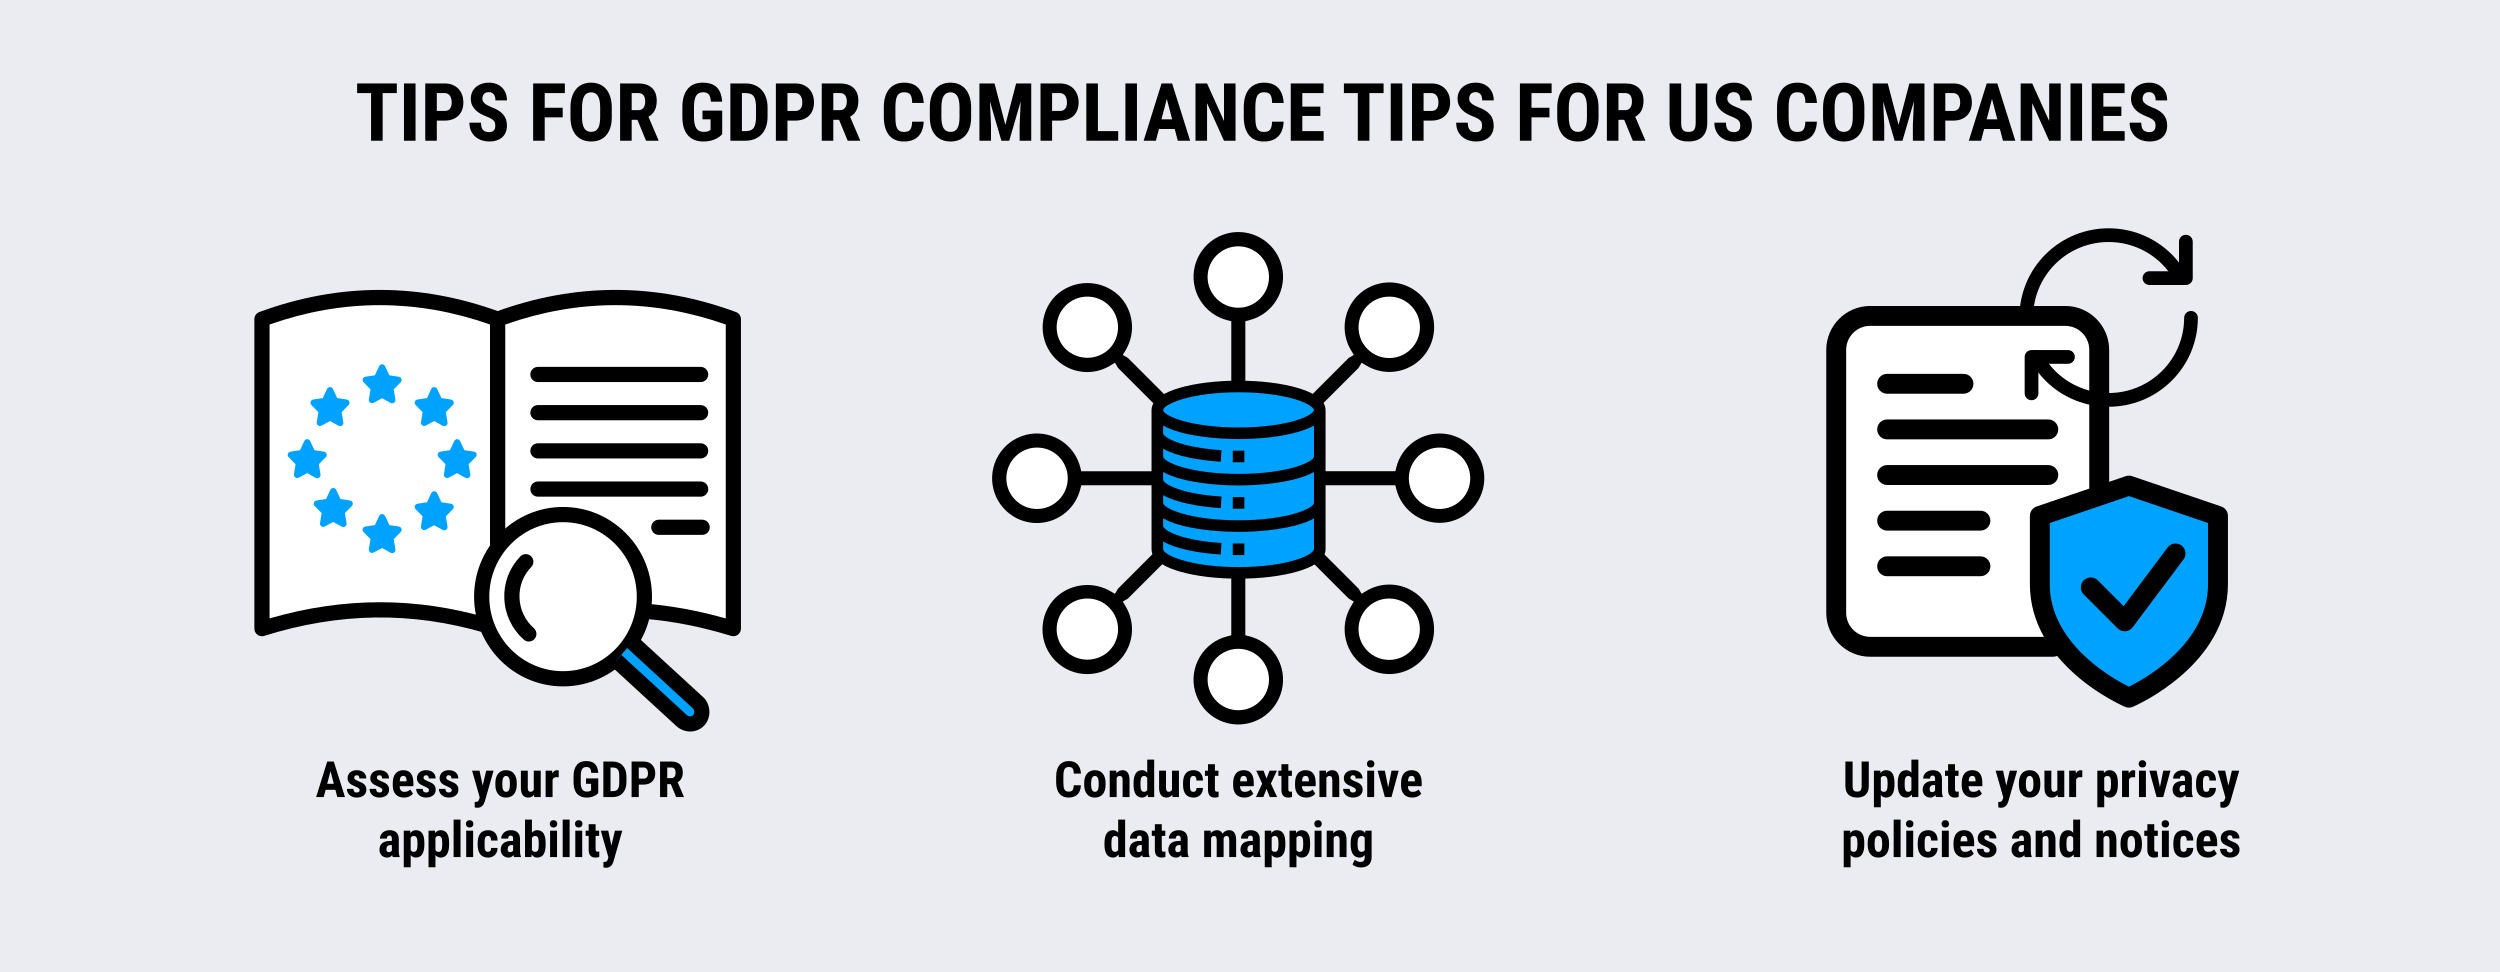 <?xml version="1.0" encoding="UTF-8"?>
<svg id="Layer_1" xmlns="http://www.w3.org/2000/svg" version="1.1" viewBox="0 0 900 350">
  <!-- Generator: Adobe Illustrator 29.5.1, SVG Export Plug-In . SVG Version: 2.1.0 Build 141)  -->
  <defs>
    <style>
      .st0 {
        fill-rule: evenodd;
      }

      .st1 {
        fill: #fff;
      }

      .st2 {
        fill: #eaecf2;
      }

      .st3 {
        fill: #00a2ff;
      }
    </style>
  </defs>
  <rect class="st2" width="900" height="350"/>
  <g>
    <path d="M142.854,33.512h-5.098v17.148h-4.177v-17.148h-5.013v-3.469h14.288v3.469Z"/>
    <path d="M149.594,50.66h-4.163v-20.617h4.163v20.617Z"/>
    <path d="M157.254,43.41v7.25h-4.163v-20.617h7.023c1.048,0,1.985.17,2.811.51.826.34,1.527.814,2.103,1.423.576.609,1.017,1.331,1.324,2.167.307.835.46,1.744.46,2.726,0,1-.153,1.904-.46,2.712-.307.807-.749,1.494-1.324,2.06s-1.279,1.003-2.11,1.31c-.831.307-1.765.46-2.804.46h-2.86ZM157.254,39.94h2.86c.434,0,.81-.076,1.125-.227.316-.151.576-.361.779-.63.203-.269.352-.59.446-.963.094-.373.142-.781.142-1.225s-.047-.869-.142-1.274-.243-.765-.446-1.076c-.203-.312-.463-.562-.779-.75-.316-.189-.691-.283-1.125-.283h-2.86v6.429Z"/>
    <path d="M178.296,45.25c0-.359-.033-.68-.099-.963s-.206-.55-.417-.8c-.213-.25-.515-.494-.906-.729-.392-.236-.914-.486-1.565-.75-.774-.292-1.513-.628-2.216-1.005-.703-.377-1.321-.824-1.854-1.338-.534-.515-.958-1.109-1.274-1.784-.316-.675-.475-1.461-.475-2.358,0-.859.161-1.645.481-2.358.321-.712.771-1.319,1.353-1.819.58-.5,1.27-.89,2.067-1.168.797-.279,1.678-.418,2.641-.418.991,0,1.886.158,2.684.475.797.316,1.477.755,2.039,1.316.562.562.993,1.232,1.295,2.011.302.779.453,1.636.453,2.57h-4.149c0-.434-.045-.833-.135-1.196-.089-.364-.231-.675-.425-.935-.193-.26-.441-.463-.743-.609-.302-.146-.666-.219-1.09-.219-.396,0-.739.062-1.027.184-.288.123-.526.29-.715.503-.189.212-.331.465-.425.757s-.142.604-.142.935c0,.34.073.646.22.92.146.274.354.529.623.765.269.236.595.458.977.666.383.208.805.411,1.268.609.963.349,1.803.736,2.521,1.161s1.317.906,1.798,1.444.84,1.145,1.076,1.819c.236.675.354,1.438.354,2.287,0,.906-.148,1.713-.446,2.421-.297.708-.722,1.305-1.274,1.792-.552.486-1.22.859-2.003,1.118-.784.26-1.666.39-2.648.39-.887,0-1.758-.135-2.612-.403-.854-.27-1.617-.682-2.287-1.239s-1.211-1.26-1.621-2.11c-.411-.85-.616-1.86-.616-3.03h4.177c0,.623.062,1.152.184,1.586s.309.786.56,1.055c.25.269.559.462.927.58.368.118.798.177,1.289.177.396,0,.734-.059,1.013-.177.278-.118.505-.278.68-.481.174-.203.299-.446.375-.729s.113-.59.113-.92Z"/>
    <path d="M202.567,42.249h-6.471v8.411h-4.163v-20.617h11.413v3.469h-7.25v5.282h6.471v3.455Z"/>
    <path d="M220.239,42.206c0,1.444-.179,2.714-.538,3.809s-.861,2.006-1.508,2.733c-.647.727-1.426,1.274-2.337,1.643-.911.368-1.918.552-3.023.552s-2.115-.184-3.03-.552-1.702-.916-2.358-1.643c-.656-.727-1.166-1.638-1.529-2.733-.363-1.095-.545-2.365-.545-3.809v-3.427c0-1.482.179-2.787.538-3.916.359-1.128.864-2.069,1.515-2.825s1.435-1.324,2.351-1.707c.916-.382,1.926-.573,3.03-.573s2.112.191,3.023.573c.911.383,1.695.951,2.351,1.707.656.755,1.164,1.697,1.522,2.825.359,1.128.538,2.434.538,3.916v3.427ZM216.062,38.751c0-.982-.071-1.82-.212-2.513-.142-.694-.349-1.263-.623-1.707s-.614-.77-1.02-.977-.873-.312-1.402-.312c-.538,0-1.01.104-1.416.312s-.746.533-1.02.977-.481,1.012-.623,1.707c-.142.693-.212,1.531-.212,2.513v3.455c0,.935.071,1.735.212,2.4.142.666.352,1.211.63,1.636.278.425.623.736,1.033.935.411.198.885.297,1.423.297.529,0,.994-.099,1.395-.297.401-.198.738-.51,1.012-.935s.479-.97.616-1.636c.137-.665.206-1.465.206-2.4v-3.455Z"/>
    <path d="M229.471,43.126h-2.067v7.533h-4.163v-20.617h6.641c1.029,0,1.947.135,2.754.403.807.27,1.491.666,2.053,1.189.562.524.991,1.173,1.289,1.947.297.774.446,1.671.446,2.69,0,.746-.068,1.418-.206,2.018-.137.6-.335,1.133-.595,1.601-.259.467-.573.875-.941,1.225s-.784.651-1.246.906l3.611,8.439v.198h-4.475l-3.101-7.533ZM227.404,39.657h2.365c.831,0,1.454-.276,1.869-.829.416-.552.623-1.291.623-2.216,0-.472-.045-.899-.134-1.281-.09-.383-.231-.708-.425-.978-.194-.269-.441-.477-.744-.623-.302-.146-.661-.219-1.076-.219h-2.478v6.146Z"/>
    <path d="M259.986,48.323c-.217.236-.51.505-.878.807s-.829.588-1.38.856c-.553.27-1.202.496-1.947.68-.746.185-1.605.276-2.577.276-1.152,0-2.19-.179-3.115-.538s-1.718-.901-2.379-1.628-1.168-1.645-1.522-2.754c-.354-1.109-.531-2.414-.531-3.915v-3.483c0-1.501.17-2.806.51-3.915.34-1.109.824-2.032,1.452-2.769.627-.736,1.392-1.284,2.294-1.643.901-.359,1.914-.538,3.037-.538,1.17,0,2.181.146,3.03.439s1.558.729,2.124,1.31c.566.58,1,1.298,1.303,2.152.302.854.496,1.838.581,2.952h-4.05c-.057-.651-.149-1.194-.276-1.628-.128-.434-.307-.781-.538-1.041-.231-.26-.515-.446-.85-.56-.335-.113-.734-.17-1.197-.17-.547,0-1.024.097-1.43.29-.406.194-.743.505-1.013.935-.269.43-.469.987-.602,1.671-.132.685-.198,1.513-.198,2.485v3.512c0,.982.073,1.812.22,2.492.146.68.368,1.234.665,1.664.298.429.673.741,1.126.935.453.193.986.29,1.6.29.368,0,.682-.028.942-.085.259-.057.481-.125.665-.205.185-.081.335-.163.453-.248.118-.085.22-.156.305-.212v-3.781h-2.917v-3.144h7.094v8.51Z"/>
    <path d="M262.932,50.66v-20.617h5.452c1.189,0,2.272.196,3.25.588.977.392,1.812.958,2.506,1.699.694.741,1.232,1.652,1.614,2.732.383,1.081.574,2.315.574,3.703v3.2c0,1.388-.189,2.62-.566,3.696s-.916,1.985-1.614,2.726c-.699.741-1.539,1.305-2.521,1.692s-2.077.581-3.285.581h-5.409ZM267.095,33.512v13.693h1.246c.736,0,1.35-.097,1.841-.29.491-.194.883-.503,1.175-.928s.5-.968.623-1.628.184-1.458.184-2.393v-3.229c0-.944-.062-1.747-.184-2.407s-.331-1.199-.623-1.614-.682-.72-1.168-.913c-.486-.194-1.088-.291-1.806-.291h-1.289Z"/>
    <path d="M283.478,43.41v7.25h-4.163v-20.617h7.023c1.048,0,1.985.17,2.811.51.826.34,1.527.814,2.103,1.423.576.609,1.017,1.331,1.324,2.167.307.835.46,1.744.46,2.726,0,1-.153,1.904-.46,2.712-.307.807-.749,1.494-1.324,2.06s-1.279,1.003-2.11,1.31c-.831.307-1.765.46-2.804.46h-2.86ZM283.478,39.94h2.86c.434,0,.81-.076,1.125-.227.316-.151.576-.361.779-.63.203-.269.352-.59.446-.963.094-.373.142-.781.142-1.225s-.047-.869-.142-1.274-.243-.765-.446-1.076c-.203-.312-.463-.562-.779-.75-.316-.189-.691-.283-1.125-.283h-2.86v6.429Z"/>
    <path d="M302.056,43.126h-2.067v7.533h-4.163v-20.617h6.641c1.029,0,1.947.135,2.754.403.807.27,1.491.666,2.053,1.189.562.524.991,1.173,1.289,1.947.297.774.446,1.671.446,2.69,0,.746-.068,1.418-.206,2.018-.137.6-.335,1.133-.595,1.601-.259.467-.573.875-.941,1.225s-.784.651-1.246.906l3.611,8.439v.198h-4.475l-3.101-7.533ZM299.989,39.657h2.365c.831,0,1.454-.276,1.869-.829.416-.552.623-1.291.623-2.216,0-.472-.045-.899-.134-1.281-.09-.383-.231-.708-.425-.978-.194-.269-.441-.477-.744-.623-.302-.146-.661-.219-1.076-.219h-2.478v6.146Z"/>
    <path d="M332.529,43.792c-.104,2.351-.765,4.13-1.982,5.338s-2.936,1.812-5.154,1.812c-1.142,0-2.162-.189-3.059-.566s-1.652-.939-2.266-1.685-1.083-1.668-1.409-2.768c-.325-1.1-.488-2.367-.488-3.802v-3.512c0-1.435.167-2.705.503-3.809.335-1.104.819-2.03,1.451-2.775s1.397-1.31,2.294-1.692c.897-.382,1.907-.573,3.03-.573,2.247,0,3.953.628,5.119,1.883,1.166,1.255,1.829,3.059,1.989,5.409h-4.177c-.019-.736-.083-1.352-.191-1.848-.109-.495-.276-.89-.503-1.182s-.521-.5-.885-.623c-.364-.123-.814-.184-1.353-.184-.557,0-1.031.094-1.423.283-.392.189-.71.493-.956.913-.246.42-.427.973-.545,1.657-.118.684-.177,1.522-.177,2.513v3.54c0,.963.047,1.784.142,2.464s.26,1.234.496,1.664c.236.43.547.744.935.942s.878.297,1.473.297c.51,0,.946-.054,1.31-.163.364-.108.664-.299.899-.573s.416-.651.538-1.133.198-1.09.227-1.827h4.163Z"/>
    <path d="M349.606,42.206c0,1.444-.179,2.714-.538,3.809s-.861,2.006-1.508,2.733c-.647.727-1.426,1.274-2.337,1.643-.911.368-1.918.552-3.023.552s-2.115-.184-3.03-.552-1.702-.916-2.358-1.643c-.656-.727-1.166-1.638-1.529-2.733-.363-1.095-.545-2.365-.545-3.809v-3.427c0-1.482.179-2.787.538-3.916.359-1.128.864-2.069,1.515-2.825s1.435-1.324,2.351-1.707c.916-.382,1.926-.573,3.03-.573s2.112.191,3.023.573c.911.383,1.695.951,2.351,1.707.656.755,1.164,1.697,1.522,2.825.359,1.128.538,2.434.538,3.916v3.427ZM345.429,38.751c0-.982-.071-1.82-.212-2.513-.142-.694-.349-1.263-.623-1.707s-.614-.77-1.02-.977-.873-.312-1.402-.312c-.538,0-1.01.104-1.416.312s-.746.533-1.02.977-.481,1.012-.623,1.707c-.142.693-.212,1.531-.212,2.513v3.455c0,.935.071,1.735.212,2.4.142.666.352,1.211.63,1.636.278.425.623.736,1.033.935.411.198.885.297,1.423.297.529,0,.994-.099,1.395-.297.401-.198.738-.51,1.012-.935s.479-.97.616-1.636c.137-.665.206-1.465.206-2.4v-3.455Z"/>
    <path d="M358.031,30.042l3.894,14.911,3.88-14.911h5.438v20.617h-4.177v-5.579l.382-8.595-4.121,14.174h-2.832l-4.121-14.174.382,8.595v5.579h-4.163v-20.617h5.438Z"/>
    <path d="M378.748,43.41v7.25h-4.163v-20.617h7.023c1.048,0,1.985.17,2.811.51.826.34,1.527.814,2.103,1.423.576.609,1.017,1.331,1.324,2.167.307.835.46,1.744.46,2.726,0,1-.153,1.904-.46,2.712-.307.807-.749,1.494-1.324,2.06s-1.279,1.003-2.11,1.31c-.831.307-1.765.46-2.804.46h-2.86ZM378.748,39.94h2.86c.434,0,.81-.076,1.125-.227.316-.151.576-.361.779-.63.203-.269.352-.59.446-.963.094-.373.142-.781.142-1.225s-.047-.869-.142-1.274-.243-.765-.446-1.076c-.203-.312-.463-.562-.779-.75-.316-.189-.691-.283-1.125-.283h-2.86v6.429Z"/>
    <path d="M395.244,47.205h7.307v3.455h-11.47v-20.617h4.163v17.162Z"/>
    <path d="M409.305,50.66h-4.163v-20.617h4.163v20.617Z"/>
    <path d="M422.899,46.44h-5.678l-1.104,4.22h-4.404l6.443-20.617h3.809l6.485,20.617h-4.446l-1.104-4.22ZM418.127,42.971h3.852l-1.926-7.349-1.926,7.349Z"/>
    <path d="M444.791,50.66h-4.163l-6.089-13.523v13.523h-4.163v-20.617h4.163l6.103,13.537v-13.537h4.149v20.617Z"/>
    <path d="M462.108,43.792c-.104,2.351-.765,4.13-1.982,5.338s-2.937,1.812-5.154,1.812c-1.142,0-2.161-.189-3.059-.566s-1.652-.939-2.266-1.685-1.083-1.668-1.409-2.768c-.325-1.1-.488-2.367-.488-3.802v-3.512c0-1.435.167-2.705.503-3.809.335-1.104.819-2.03,1.451-2.775s1.397-1.31,2.294-1.692c.896-.382,1.906-.573,3.03-.573,2.247,0,3.953.628,5.119,1.883,1.165,1.255,1.829,3.059,1.989,5.409h-4.178c-.019-.736-.082-1.352-.19-1.848-.108-.495-.276-.89-.503-1.182s-.521-.5-.885-.623-.814-.184-1.353-.184c-.558,0-1.031.094-1.423.283-.393.189-.711.493-.956.913-.245.42-.427.973-.545,1.657-.118.684-.177,1.522-.177,2.513v3.54c0,.963.047,1.784.141,2.464.095.68.26,1.234.496,1.664.236.43.547.744.935.942s.878.297,1.473.297c.51,0,.946-.054,1.31-.163.363-.108.664-.299.899-.573s.415-.651.538-1.133.198-1.09.227-1.827h4.163Z"/>
    <path d="M475.32,41.739h-6.486v5.466h7.676v3.455h-11.838v-20.617h11.809v3.469h-7.646v4.871h6.486v3.356Z"/>
    <path d="M498.09,33.512h-5.098v17.148h-4.178v-17.148h-5.013v-3.469h14.288v3.469Z"/>
    <path d="M504.83,50.66h-4.164v-20.617h4.164v20.617Z"/>
    <path d="M512.49,43.41v7.25h-4.163v-20.617h7.023c1.048,0,1.985.17,2.812.51.825.34,1.526.814,2.102,1.423.576.609,1.018,1.331,1.324,2.167.307.835.461,1.744.461,2.726,0,1-.154,1.904-.461,2.712-.307.807-.748,1.494-1.324,2.06-.575.566-1.279,1.003-2.109,1.31-.83.307-1.766.46-2.804.46h-2.86ZM512.49,39.94h2.86c.435,0,.81-.076,1.126-.227s.576-.361.779-.63c.202-.269.352-.59.445-.963.094-.373.142-.781.142-1.225s-.048-.869-.142-1.274-.243-.765-.445-1.076c-.203-.312-.463-.562-.779-.75s-.691-.283-1.126-.283h-2.86v6.429Z"/>
    <path d="M533.532,45.25c0-.359-.033-.68-.099-.963-.066-.283-.206-.55-.418-.8-.213-.25-.515-.494-.906-.729-.393-.236-.914-.486-1.564-.75-.774-.292-1.514-.628-2.217-1.005s-1.321-.824-1.854-1.338c-.534-.515-.958-1.109-1.274-1.784-.316-.675-.475-1.461-.475-2.358,0-.859.16-1.645.481-2.358.321-.712.771-1.319,1.353-1.819.58-.5,1.27-.89,2.067-1.168.798-.279,1.678-.418,2.641-.418.991,0,1.886.158,2.684.475.798.316,1.478.755,2.039,1.316.562.562.993,1.232,1.296,2.011.302.779.453,1.636.453,2.57h-4.149c0-.434-.045-.833-.135-1.196-.089-.364-.231-.675-.425-.935-.193-.26-.441-.463-.743-.609-.302-.146-.665-.219-1.091-.219-.396,0-.738.062-1.026.184s-.526.29-.715.503c-.188.212-.331.465-.425.757s-.142.604-.142.935c0,.34.073.646.22.92s.354.529.623.765c.269.236.595.458.977.666.383.208.805.411,1.268.609.963.349,1.803.736,2.521,1.161s1.317.906,1.798,1.444c.482.538.841,1.145,1.076,1.819.236.675.354,1.438.354,2.287,0,.906-.148,1.713-.446,2.421-.297.708-.722,1.305-1.274,1.792-.552.486-1.22.859-2.003,1.118-.784.26-1.666.39-2.648.39-.887,0-1.758-.135-2.612-.403-.854-.27-1.616-.682-2.287-1.239s-1.211-1.26-1.621-2.11c-.411-.85-.616-1.86-.616-3.03h4.178c0,.623.061,1.152.184,1.586s.309.786.56,1.055c.25.269.56.462.927.58.369.118.799.177,1.289.177.396,0,.734-.059,1.013-.177.278-.118.505-.278.68-.481.175-.203.3-.446.375-.729s.113-.59.113-.92Z"/>
    <path d="M557.803,42.249h-6.471v8.411h-4.164v-20.617h11.414v3.469h-7.25v5.282h6.471v3.455Z"/>
    <path d="M575.475,42.206c0,1.444-.18,2.714-.538,3.809s-.861,2.006-1.508,2.733c-.647.727-1.426,1.274-2.337,1.643-.91.368-1.918.552-3.023.552s-2.114-.184-3.029-.552c-.916-.368-1.702-.916-2.358-1.643-.655-.727-1.165-1.638-1.529-2.733-.363-1.095-.545-2.365-.545-3.809v-3.427c0-1.482.179-2.787.538-3.916.359-1.128.863-2.069,1.516-2.825.65-.755,1.435-1.324,2.35-1.707.916-.382,1.926-.573,3.031-.573s2.111.191,3.022.573c.911.383,1.694.951,2.351,1.707s1.164,1.697,1.522,2.825c.358,1.128.538,2.434.538,3.916v3.427ZM571.297,38.751c0-.982-.07-1.82-.212-2.513-.142-.694-.349-1.263-.623-1.707s-.614-.77-1.02-.977-.873-.312-1.401-.312c-.539,0-1.011.104-1.416.312-.406.208-.746.533-1.02.977-.274.444-.482,1.012-.623,1.707-.143.693-.213,1.531-.213,2.513v3.455c0,.935.07,1.735.213,2.4.141.666.352,1.211.63,1.636s.623.736,1.033.935c.411.198.886.297,1.423.297.529,0,.994-.099,1.396-.297s.738-.51,1.013-.935c.273-.425.479-.97.615-1.636.137-.665.205-1.465.205-2.4v-3.455Z"/>
    <path d="M584.707,43.126h-2.067v7.533h-4.163v-20.617h6.641c1.029,0,1.947.135,2.755.403.807.27,1.491.666,2.053,1.189.562.524.991,1.173,1.289,1.947.297.774.446,1.671.446,2.69,0,.746-.068,1.418-.206,2.018-.137.6-.335,1.133-.595,1.601-.26.467-.573.875-.941,1.225s-.783.651-1.246.906l3.611,8.439v.198h-4.475l-3.102-7.533ZM582.64,39.657h2.364c.831,0,1.454-.276,1.869-.829.416-.552.623-1.291.623-2.216,0-.472-.045-.899-.134-1.281-.09-.383-.231-.708-.425-.978-.193-.269-.441-.477-.744-.623-.302-.146-.66-.219-1.076-.219h-2.478v6.146Z"/>
    <path d="M614.613,30.042v14.16c0,1.199-.168,2.223-.503,3.073s-.802,1.546-1.401,2.088c-.6.543-1.314.942-2.146,1.197s-1.737.382-2.719.382c-1.001,0-1.919-.127-2.754-.382-.836-.255-1.554-.654-2.152-1.197-.6-.542-1.067-1.239-1.402-2.088s-.503-1.874-.503-3.073v-14.16h4.191v14.16c0,.68.057,1.232.17,1.657s.281.757.503.999c.222.24.496.406.821.495.326.09.701.135,1.126.135s.8-.045,1.126-.135c.325-.089.597-.255.814-.495.217-.241.382-.574.495-.999s.17-.977.17-1.657v-14.16h4.163Z"/>
    <path d="M626.479,45.25c0-.359-.033-.68-.099-.963-.066-.283-.206-.55-.418-.8-.213-.25-.515-.494-.906-.729-.393-.236-.914-.486-1.564-.75-.774-.292-1.514-.628-2.217-1.005s-1.321-.824-1.854-1.338c-.534-.515-.958-1.109-1.274-1.784-.316-.675-.475-1.461-.475-2.358,0-.859.16-1.645.481-2.358.321-.712.771-1.319,1.353-1.819.58-.5,1.27-.89,2.067-1.168.798-.279,1.678-.418,2.641-.418.991,0,1.886.158,2.684.475.798.316,1.478.755,2.039,1.316.562.562.993,1.232,1.296,2.011.302.779.453,1.636.453,2.57h-4.149c0-.434-.045-.833-.135-1.196-.089-.364-.231-.675-.425-.935-.193-.26-.441-.463-.743-.609-.302-.146-.665-.219-1.091-.219-.396,0-.738.062-1.026.184s-.526.29-.715.503c-.188.212-.331.465-.425.757s-.142.604-.142.935c0,.34.073.646.22.92s.354.529.623.765c.269.236.595.458.977.666.383.208.805.411,1.268.609.963.349,1.803.736,2.521,1.161s1.317.906,1.798,1.444c.482.538.841,1.145,1.076,1.819.236.675.354,1.438.354,2.287,0,.906-.148,1.713-.446,2.421-.297.708-.722,1.305-1.274,1.792-.552.486-1.22.859-2.003,1.118-.784.26-1.666.39-2.648.39-.887,0-1.758-.135-2.612-.403-.854-.27-1.616-.682-2.287-1.239s-1.211-1.26-1.621-2.11c-.411-.85-.616-1.86-.616-3.03h4.178c0,.623.061,1.152.184,1.586s.309.786.56,1.055c.25.269.56.462.927.58.369.118.799.177,1.289.177.396,0,.734-.059,1.013-.177.278-.118.505-.278.68-.481.175-.203.3-.446.375-.729s.113-.59.113-.92Z"/>
    <path d="M654.092,43.792c-.104,2.351-.765,4.13-1.982,5.338s-2.936,1.812-5.154,1.812c-1.143,0-2.162-.189-3.059-.566s-1.652-.939-2.266-1.685-1.083-1.668-1.409-2.768c-.325-1.1-.488-2.367-.488-3.802v-3.512c0-1.435.167-2.705.503-3.809.335-1.104.818-2.03,1.451-2.775s1.396-1.31,2.294-1.692c.897-.382,1.907-.573,3.03-.573,2.246,0,3.953.628,5.119,1.883s1.828,3.059,1.989,5.409h-4.177c-.02-.736-.083-1.352-.191-1.848-.109-.495-.276-.89-.503-1.182s-.521-.5-.885-.623c-.364-.123-.814-.184-1.353-.184-.557,0-1.031.094-1.423.283s-.71.493-.956.913c-.246.42-.428.973-.545,1.657-.118.684-.178,1.522-.178,2.513v3.54c0,.963.048,1.784.143,2.464.094.68.26,1.234.495,1.664.235.43.548.744.935.942s.878.297,1.473.297c.51,0,.946-.054,1.31-.163.364-.108.663-.299.899-.573s.416-.651.538-1.133.198-1.09.227-1.827h4.163Z"/>
    <path d="M671.169,42.206c0,1.444-.179,2.714-.538,3.809s-.861,2.006-1.508,2.733-1.426,1.274-2.337,1.643-1.919.552-3.022.552-2.115-.184-3.031-.552c-.915-.368-1.701-.916-2.357-1.643s-1.166-1.638-1.529-2.733-.545-2.365-.545-3.809v-3.427c0-1.482.18-2.787.538-3.916.358-1.128.864-2.069,1.515-2.825.652-.755,1.436-1.324,2.352-1.707.915-.382,1.926-.573,3.029-.573s2.113.191,3.023.573c.911.383,1.695.951,2.351,1.707.656.755,1.163,1.697,1.522,2.825.359,1.128.538,2.434.538,3.916v3.427ZM666.992,38.751c0-.982-.071-1.82-.213-2.513-.142-.694-.35-1.263-.623-1.707s-.613-.77-1.02-.977-.873-.312-1.402-.312c-.537,0-1.01.104-1.416.312-.405.208-.745.533-1.02.977-.273.444-.48,1.012-.623,1.707-.141.693-.212,1.531-.212,2.513v3.455c0,.935.071,1.735.212,2.4.143.666.352,1.211.631,1.636.278.425.623.736,1.033.935.411.198.885.297,1.424.297.528,0,.993-.099,1.395-.297.4-.198.738-.51,1.012-.935.274-.425.479-.97.616-1.636.138-.665.206-1.465.206-2.4v-3.455Z"/>
    <path d="M679.594,30.042l3.895,14.911,3.88-14.911h5.438v20.617h-4.177v-5.579l.382-8.595-4.12,14.174h-2.832l-4.121-14.174.383,8.595v5.579h-4.164v-20.617h5.438Z"/>
    <path d="M700.311,43.41v7.25h-4.163v-20.617h7.023c1.048,0,1.985.17,2.812.51.825.34,1.526.814,2.102,1.423.576.609,1.018,1.331,1.324,2.167.307.835.461,1.744.461,2.726,0,1-.154,1.904-.461,2.712-.307.807-.748,1.494-1.324,2.06-.575.566-1.279,1.003-2.109,1.31-.83.307-1.766.46-2.804.46h-2.86ZM700.311,39.94h2.86c.435,0,.81-.076,1.126-.227s.576-.361.779-.63c.202-.269.352-.59.445-.963.094-.373.142-.781.142-1.225s-.048-.869-.142-1.274-.243-.765-.445-1.076c-.203-.312-.463-.562-.779-.75s-.691-.283-1.126-.283h-2.86v6.429Z"/>
    <path d="M719.965,46.44h-5.678l-1.105,4.22h-4.403l6.442-20.617h3.81l6.485,20.617h-4.446l-1.104-4.22ZM715.193,42.971h3.852l-1.926-7.349-1.926,7.349Z"/>
    <path d="M741.856,50.66h-4.163l-6.089-13.523v13.523h-4.163v-20.617h4.163l6.103,13.537v-13.537h4.149v20.617Z"/>
    <path d="M749.545,50.66h-4.162v-20.617h4.162v20.617Z"/>
    <path d="M763.691,41.739h-6.485v5.466h7.675v3.455h-11.838v-20.617h11.81v3.469h-7.646v4.871h6.485v3.356Z"/>
    <path d="M775.982,45.25c0-.359-.033-.68-.1-.963-.065-.283-.205-.55-.417-.8-.213-.25-.515-.494-.906-.729s-.913-.486-1.565-.75c-.773-.292-1.512-.628-2.216-1.005-.703-.377-1.321-.824-1.854-1.338-.533-.515-.959-1.109-1.274-1.784-.316-.675-.475-1.461-.475-2.358,0-.859.161-1.645.481-2.358.32-.712.771-1.319,1.353-1.819.58-.5,1.27-.89,2.067-1.168.797-.279,1.678-.418,2.641-.418.991,0,1.886.158,2.684.475.797.316,1.477.755,2.039,1.316.562.562.993,1.232,1.295,2.011.303.779.453,1.636.453,2.57h-4.148c0-.434-.045-.833-.135-1.196-.09-.364-.23-.675-.425-.935-.193-.26-.44-.463-.743-.609-.303-.146-.666-.219-1.09-.219-.396,0-.739.062-1.027.184-.287.123-.525.29-.715.503-.189.212-.33.465-.425.757s-.142.604-.142.935c0,.34.073.646.22.92.146.274.354.529.623.765.269.236.595.458.977.666.383.208.806.411,1.268.609.963.349,1.804.736,2.521,1.161s1.316.906,1.799,1.444c.48.538.84,1.145,1.076,1.819.235.675.354,1.438.354,2.287,0,.906-.148,1.713-.446,2.421-.297.708-.722,1.305-1.274,1.792-.552.486-1.22.859-2.004,1.118-.783.26-1.666.39-2.647.39-.888,0-1.759-.135-2.612-.403-.854-.27-1.617-.682-2.287-1.239s-1.211-1.26-1.621-2.11c-.411-.85-.616-1.86-.616-3.03h4.177c0,.623.062,1.152.185,1.586s.31.786.56,1.055c.25.269.559.462.928.58.367.118.797.177,1.288.177.396,0,.733-.059,1.013-.177.278-.118.505-.278.68-.481.174-.203.299-.446.375-.729s.113-.59.113-.92Z"/>
  </g>
  <g>
    <path d="M120.746,284.333h-3.524l-.686,2.619h-2.733l3.999-12.797h2.364l4.025,12.797h-2.76l-.686-2.619ZM117.784,282.18h2.391l-1.195-4.562-1.195,4.562Z"/>
    <path d="M129.473,284.403c0-.123-.031-.236-.092-.339s-.158-.205-.29-.308-.303-.206-.514-.312-.463-.223-.756-.352c-.434-.176-.817-.356-1.151-.541s-.615-.393-.844-.624-.401-.492-.519-.782-.176-.625-.176-1.006c0-.398.075-.772.224-1.121s.365-.653.646-.914.625-.466,1.033-.615.869-.224,1.384-.224c.533,0,1.012.071,1.437.215s.787.346,1.085.606.527.574.686.94.237.772.237,1.218h-2.487c0-.363-.073-.647-.22-.853s-.396-.308-.747-.308c-.264,0-.48.082-.65.246s-.255.393-.255.686c0,.123.028.232.083.329s.146.192.272.286.292.19.497.29.457.214.756.343c.475.176.886.36,1.235.554s.637.408.866.646.398.506.51.805.167.645.167,1.037c0,.422-.082.806-.246,1.151s-.397.642-.699.888-.667.438-1.094.575-.905.207-1.433.207c-.58,0-1.091-.09-1.534-.269s-.813-.416-1.112-.712-.524-.63-.677-1.002-.229-.751-.229-1.138h2.364c.006.258.041.47.105.637s.151.301.259.4.237.168.387.206.312.058.488.058c.668,0,1.002-.302,1.002-.905Z"/>
    <path d="M137.647,284.403c0-.123-.031-.236-.092-.339s-.158-.205-.29-.308-.303-.206-.514-.312-.463-.223-.756-.352c-.434-.176-.817-.356-1.151-.541s-.615-.393-.844-.624-.401-.492-.519-.782-.176-.625-.176-1.006c0-.398.075-.772.224-1.121s.365-.653.646-.914.625-.466,1.033-.615.869-.224,1.384-.224c.533,0,1.012.071,1.437.215s.787.346,1.085.606.527.574.686.94.237.772.237,1.218h-2.487c0-.363-.073-.647-.22-.853s-.396-.308-.747-.308c-.264,0-.48.082-.65.246s-.255.393-.255.686c0,.123.028.232.083.329s.146.192.272.286.292.19.497.29.457.214.756.343c.475.176.886.36,1.235.554s.637.408.866.646.398.506.51.805.167.645.167,1.037c0,.422-.082.806-.246,1.151s-.397.642-.699.888-.667.438-1.094.575-.905.207-1.433.207c-.58,0-1.091-.09-1.534-.269s-.813-.416-1.112-.712-.524-.63-.677-1.002-.229-.751-.229-1.138h2.364c.006.258.041.47.105.637s.151.301.259.4.237.168.387.206.312.058.488.058c.668,0,1.002-.302,1.002-.905Z"/>
    <path d="M145.452,287.128c-.65,0-1.228-.1-1.731-.299s-.929-.486-1.274-.861-.608-.834-.787-1.376-.268-1.158-.268-1.85v-.782c0-.773.086-1.452.259-2.035s.422-1.072.747-1.468.724-.692,1.195-.892,1.006-.299,1.604-.299c1.207,0,2.112.39,2.716,1.169s.905,1.934.905,3.463v1.134h-4.948c.018.381.069.7.154.958s.201.466.347.624.324.272.532.343.444.105.708.105c.439,0,.831-.075,1.173-.225s.646-.358.91-.628l.976,1.503c-.123.17-.284.338-.483.505s-.434.318-.703.453-.574.244-.914.329-.712.128-1.116.128ZM145.179,279.332c-.434,0-.749.155-.945.466s-.312.809-.347,1.494h2.487v-.229c-.012-.568-.105-.999-.281-1.292s-.48-.439-.914-.439Z"/>
    <path d="M154.434,284.403c0-.123-.031-.236-.092-.339s-.158-.205-.29-.308-.303-.206-.514-.312-.463-.223-.756-.352c-.434-.176-.817-.356-1.151-.541s-.615-.393-.844-.624-.401-.492-.519-.782-.176-.625-.176-1.006c0-.398.075-.772.224-1.121s.365-.653.646-.914.625-.466,1.033-.615.869-.224,1.384-.224c.533,0,1.012.071,1.437.215s.787.346,1.085.606.527.574.686.94.237.772.237,1.218h-2.487c0-.363-.073-.647-.22-.853s-.396-.308-.747-.308c-.264,0-.48.082-.65.246s-.255.393-.255.686c0,.123.028.232.083.329s.146.192.272.286.292.19.497.29.457.214.756.343c.475.176.886.36,1.235.554s.637.408.866.646.398.506.51.805.167.645.167,1.037c0,.422-.082.806-.246,1.151s-.397.642-.699.888-.667.438-1.094.575-.905.207-1.433.207c-.58,0-1.091-.09-1.534-.269s-.813-.416-1.112-.712-.524-.63-.677-1.002-.229-.751-.229-1.138h2.364c.006.258.041.47.105.637s.151.301.259.4.237.168.387.206.312.058.488.058c.668,0,1.002-.302,1.002-.905Z"/>
    <path d="M162.608,284.403c0-.123-.031-.236-.092-.339s-.158-.205-.29-.308-.303-.206-.514-.312-.463-.223-.756-.352c-.434-.176-.817-.356-1.151-.541s-.615-.393-.844-.624-.401-.492-.519-.782-.176-.625-.176-1.006c0-.398.075-.772.224-1.121s.365-.653.646-.914.625-.466,1.033-.615.869-.224,1.384-.224c.533,0,1.012.071,1.437.215s.787.346,1.085.606.527.574.686.94.237.772.237,1.218h-2.487c0-.363-.073-.647-.22-.853s-.396-.308-.747-.308c-.264,0-.48.082-.65.246s-.255.393-.255.686c0,.123.028.232.083.329s.146.192.272.286.292.19.497.29.457.214.756.343c.475.176.886.36,1.235.554s.637.408.866.646.398.506.51.805.167.645.167,1.037c0,.422-.082.806-.246,1.151s-.397.642-.699.888-.667.438-1.094.575-.905.207-1.433.207c-.58,0-1.091-.09-1.534-.269s-.813-.416-1.112-.712-.524-.63-.677-1.002-.229-.751-.229-1.138h2.364c.006.258.041.47.105.637s.151.301.259.4.237.168.387.206.312.058.488.058c.668,0,1.002-.302,1.002-.905Z"/>
    <path d="M173.77,282.812l1.266-5.37h2.654l-3.129,10.934c-.07.24-.166.501-.286.782s-.283.543-.488.786-.46.445-.765.606-.674.242-1.107.242c-.111,0-.209-.005-.294-.014s-.164-.019-.237-.03-.148-.028-.224-.049-.164-.045-.264-.074v-1.942c.047.006.095.009.145.009h.145c.199,0,.372-.02.519-.058s.271-.098.374-.18.188-.187.255-.312.125-.276.171-.452l.193-.642-2.742-9.606h2.672l1.143,5.37Z"/>
    <path d="M178.332,281.89c0-.744.091-1.403.272-1.978s.439-1.058.773-1.45.737-.69,1.208-.893,1-.303,1.586-.303c.592,0,1.125.101,1.6.303s.879.5,1.213.893.592.876.773,1.45.272,1.233.272,1.978v.624c0,.75-.089,1.41-.268,1.981s-.435,1.054-.769,1.446-.738.688-1.213.888-1.005.299-1.591.299c-.592,0-1.125-.1-1.6-.299s-.879-.495-1.213-.888-.592-.875-.773-1.446-.272-1.231-.272-1.981v-.624ZM180.828,282.514c0,.885.12,1.53.36,1.938s.574.611,1.002.611c.451,0,.791-.204,1.02-.611s.343-1.053.343-1.938v-.624c0-.867-.12-1.511-.36-1.93s-.58-.628-1.02-.628c-.422,0-.751.209-.989.628s-.356,1.062-.356,1.93v.624Z"/>
    <path d="M192.253,286.082c-.246.334-.541.592-.883.773s-.74.272-1.191.272c-.398,0-.76-.066-1.085-.198s-.605-.34-.839-.624-.416-.65-.545-1.099-.193-.985-.193-1.612v-6.152h2.487v6.17c0,.521.085.892.255,1.111s.393.33.668.33c.305,0,.557-.066.756-.198s.357-.312.475-.54v-6.873h2.505v9.51h-2.338l-.07-.87Z"/>
    <path d="M201.13,279.842c-.111-.012-.248-.026-.409-.044s-.3-.026-.417-.026c-.357,0-.647.076-.87.229s-.393.375-.51.668v6.284h-2.496v-9.51h2.347l.07,1.028c.188-.381.417-.677.69-.888s.584-.316.936-.316c.111,0,.233.01.365.03s.239.049.321.084l-.026,2.461Z"/>
    <path d="M215.377,285.502c-.135.146-.316.313-.545.501s-.514.364-.857.531-.746.308-1.208.422-.996.172-1.6.172c-.715,0-1.359-.111-1.934-.334s-1.066-.56-1.477-1.011-.725-1.021-.945-1.71-.33-1.498-.33-2.43v-2.162c0-.932.105-1.742.316-2.431s.511-1.261.901-1.718.864-.797,1.424-1.02,1.188-.334,1.885-.334c.727,0,1.354.091,1.881.272s.967.452,1.318.812.621.806.809,1.336.308,1.142.36,1.833h-2.514c-.035-.404-.092-.741-.171-1.011s-.19-.485-.334-.646-.319-.276-.527-.347-.456-.105-.743-.105c-.34,0-.636.06-.888.18s-.461.313-.628.58-.292.612-.374,1.037-.123.939-.123,1.543v2.18c0,.609.045,1.125.136,1.547s.229.766.413,1.032.417.46.699.58.612.181.993.181c.229,0,.423-.018.584-.053s.299-.078.413-.128.208-.101.281-.153.136-.097.189-.132v-2.347h-1.811v-1.951h4.403v5.282Z"/>
    <path d="M217.206,286.952v-12.797h3.384c.738,0,1.411.121,2.017.364s1.125.595,1.556,1.055.765,1.025,1.002,1.696.356,1.438.356,2.299v1.986c0,.861-.117,1.626-.352,2.294s-.568,1.231-1.002,1.691-.955.811-1.564,1.051-1.289.36-2.039.36h-3.357ZM219.79,276.309v8.499h.773c.457,0,.838-.061,1.143-.181s.548-.312.729-.575.311-.601.387-1.011.114-.905.114-1.485v-2.004c0-.586-.038-1.084-.114-1.494s-.205-.744-.387-1.002-.423-.447-.725-.567-.675-.18-1.121-.18h-.8Z"/>
    <path d="M229.958,282.452v4.5h-2.584v-12.797h4.359c.65,0,1.232.105,1.745.316s.948.505,1.305.883.631.826.822,1.345.286,1.083.286,1.692c0,.621-.095,1.182-.286,1.683s-.464.928-.822,1.279-.794.622-1.31.812-1.096.286-1.74.286h-1.775ZM229.958,280.299h1.775c.27,0,.502-.047.699-.141s.357-.225.483-.392.218-.366.277-.598.088-.484.088-.76-.029-.539-.088-.791-.151-.475-.277-.668-.287-.349-.483-.466-.429-.176-.699-.176h-1.775v3.99Z"/>
    <path d="M241.49,282.276h-1.283v4.676h-2.584v-12.797h4.122c.639,0,1.208.083,1.709.25s.926.413,1.274.738.615.729.8,1.209.277,1.037.277,1.67c0,.463-.042.88-.127,1.252s-.208.703-.369.993-.356.544-.584.761-.486.404-.773.562l2.241,5.238v.123h-2.777l-1.925-4.676ZM240.207,280.123h1.468c.516,0,.902-.172,1.16-.515s.387-.801.387-1.375c0-.293-.028-.559-.083-.796s-.144-.439-.264-.606-.274-.296-.461-.387-.41-.136-.668-.136h-1.538v3.814Z"/>
    <path d="M141.404,308.552c-.047-.1-.086-.212-.119-.338s-.063-.26-.092-.4c-.188.258-.429.475-.725.65s-.658.264-1.085.264c-.387,0-.749-.067-1.085-.202s-.63-.325-.879-.571-.445-.543-.589-.892-.215-.74-.215-1.174c0-.48.078-.915.233-1.305s.39-.721.703-.993.706-.482,1.178-.629,1.027-.22,1.666-.22h.677v-.765c0-.428-.073-.729-.22-.905s-.36-.264-.642-.264c-.322,0-.558.096-.708.286s-.224.458-.224.804h-2.487c0-.416.081-.807.242-1.173s.394-.688.699-.963.671-.493,1.099-.654.911-.242,1.45-.242c.475,0,.911.061,1.31.181s.744.308,1.037.562.521.58.686.976.246.871.246,1.428v4.219c0,.275.007.521.022.734s.037.407.066.58.066.328.11.466.095.268.154.391v.149h-2.505ZM139.937,306.776c.275,0,.51-.056.703-.167s.337-.243.431-.396v-1.978h-.589c-.234,0-.437.038-.606.114s-.312.182-.426.316-.199.293-.255.475-.083.375-.083.58c0,.346.072.608.215.787s.347.268.611.268Z"/>
    <path d="M152.769,304.096c0,1.494-.256,2.64-.769,3.437s-1.276,1.195-2.29,1.195c-.404,0-.76-.082-1.068-.246s-.573-.396-.795-.694v4.421h-2.487v-13.166h2.303l.088.87c.229-.334.502-.592.822-.773s.693-.272,1.121-.272c1.025,0,1.794.378,2.307,1.134s.769,1.913.769,3.472v.624ZM150.29,303.472c0-.451-.023-.836-.07-1.155s-.123-.58-.229-.782-.242-.351-.409-.444-.374-.141-.62-.141c-.264,0-.488.056-.672.167s-.333.27-.444.475v4.456c.105.193.25.345.435.453s.417.162.699.162c.492,0,.833-.208,1.024-.624s.286-1.063.286-1.942v-.624Z"/>
    <path d="M161.681,304.096c0,1.494-.256,2.64-.769,3.437s-1.276,1.195-2.29,1.195c-.404,0-.76-.082-1.068-.246s-.573-.396-.795-.694v4.421h-2.487v-13.166h2.303l.088.87c.229-.334.502-.592.822-.773s.693-.272,1.121-.272c1.025,0,1.794.378,2.307,1.134s.769,1.913.769,3.472v.624ZM159.202,303.472c0-.451-.023-.836-.07-1.155s-.123-.58-.229-.782-.242-.351-.409-.444-.374-.141-.62-.141c-.264,0-.488.056-.672.167s-.333.27-.444.475v4.456c.105.193.25.345.435.453s.417.162.699.162c.492,0,.833-.208,1.024-.624s.286-1.063.286-1.942v-.624Z"/>
    <path d="M165.794,308.552h-2.496v-13.5h2.496v13.5Z"/>
    <path d="M167.719,296.581c0-.193.032-.37.097-.531s.155-.301.272-.418.259-.208.426-.272.353-.097.558-.097.391.032.558.097.309.155.426.272.208.257.272.418.097.338.097.531-.032.371-.097.532-.155.302-.272.422-.259.212-.426.276-.353.097-.558.097-.391-.032-.558-.097-.309-.156-.426-.276-.208-.261-.272-.422-.097-.339-.097-.532ZM170.329,308.552h-2.496v-9.51h2.496v9.51Z"/>
    <path d="M175.69,306.662c.346,0,.614-.106.804-.32s.289-.576.294-1.086h2.338c-.006.539-.097,1.024-.272,1.455s-.415.795-.716,1.094-.658.527-1.068.686-.853.237-1.327.237c-.639,0-1.195-.103-1.67-.308s-.869-.502-1.182-.892-.548-.869-.703-1.438-.233-1.216-.233-1.942v-.686c0-.727.078-1.375.233-1.946s.388-1.054.699-1.446.703-.691,1.178-.896,1.028-.308,1.661-.308c.51,0,.974.081,1.393.242s.776.398,1.072.712.524.701.686,1.164.245.999.25,1.608h-2.338c-.006-.533-.094-.943-.264-1.23s-.451-.431-.844-.431c-.275,0-.494.056-.655.167s-.284.274-.369.488-.141.478-.167.791-.04.675-.04,1.085v.686c0,.416.012.781.035,1.095s.078.575.163.786.209.369.374.475.387.158.668.158Z"/>
    <path d="M185.051,308.552c-.047-.1-.086-.212-.119-.338s-.063-.26-.092-.4c-.188.258-.429.475-.725.65s-.658.264-1.085.264c-.387,0-.749-.067-1.085-.202s-.63-.325-.879-.571-.445-.543-.589-.892-.215-.74-.215-1.174c0-.48.078-.915.233-1.305s.39-.721.703-.993.706-.482,1.178-.629,1.027-.22,1.666-.22h.677v-.765c0-.428-.073-.729-.22-.905s-.36-.264-.642-.264c-.322,0-.558.096-.708.286s-.224.458-.224.804h-2.487c0-.416.081-.807.242-1.173s.394-.688.699-.963.671-.493,1.099-.654.911-.242,1.45-.242c.475,0,.911.061,1.31.181s.744.308,1.037.562.521.58.686.976.246.871.246,1.428v4.219c0,.275.007.521.022.734s.037.407.066.58.066.328.11.466.095.268.154.391v.149h-2.505ZM183.583,306.776c.275,0,.51-.056.703-.167s.337-.243.431-.396v-1.978h-.589c-.234,0-.437.038-.606.114s-.312.182-.426.316-.199.293-.255.475-.083.375-.083.58c0,.346.072.608.215.787s.347.268.611.268Z"/>
    <path d="M196.424,304.104c0,1.541-.246,2.697-.738,3.468s-1.266,1.155-2.32,1.155c-.439,0-.822-.098-1.147-.294s-.605-.471-.839-.822l-.079.94h-2.294v-13.5h2.487v4.764c.223-.299.486-.531.791-.698s.659-.251,1.063-.251c1.066,0,1.846.392,2.338,1.174s.738,1.929.738,3.44v.624ZM193.937,303.48c0-.428-.016-.8-.048-1.116s-.095-.58-.189-.791-.226-.367-.396-.47-.393-.154-.668-.154c-.281,0-.514.063-.699.189s-.333.3-.444.522v4.333c.105.211.252.375.439.492s.428.176.721.176c.27,0,.489-.047.659-.141s.3-.243.391-.448.152-.469.185-.791.048-.715.048-1.178v-.624Z"/>
    <path d="M197.918,296.581c0-.193.032-.37.097-.531s.155-.301.272-.418.259-.208.426-.272.353-.097.558-.097.391.032.558.097.309.155.426.272.208.257.272.418.097.338.097.531-.032.371-.097.532-.155.302-.272.422-.259.212-.426.276-.353.097-.558.097-.391-.032-.558-.097-.309-.156-.426-.276-.208-.261-.272-.422-.097-.339-.097-.532ZM200.528,308.552h-2.496v-9.51h2.496v9.51Z"/>
    <path d="M205.063,308.552h-2.496v-13.5h2.496v13.5Z"/>
    <path d="M206.988,296.581c0-.193.032-.37.097-.531s.155-.301.272-.418.259-.208.426-.272.353-.097.558-.097.391.032.558.097.309.155.426.272.208.257.272.418.097.338.097.531-.032.371-.097.532-.155.302-.272.422-.259.212-.426.276-.353.097-.558.097-.391-.032-.558-.097-.309-.156-.426-.276-.208-.261-.272-.422-.097-.339-.097-.532ZM209.599,308.552h-2.496v-9.51h2.496v9.51Z"/>
    <path d="M214.415,296.704v2.338h1.274v1.872h-1.274v4.72c0,.199.013.363.04.492s.07.23.132.304.139.123.233.149.208.039.343.039c.123,0,.236-.006.338-.018s.186-.026.25-.044l-.018,1.934c-.188.07-.39.128-.606.172s-.472.065-.765.065c-.369,0-.703-.051-1.002-.153s-.555-.267-.769-.492-.378-.518-.492-.875-.171-.788-.171-1.292v-5.001h-1.099v-1.872h1.099v-2.338h2.487Z"/>
    <path d="M220.102,304.412l1.266-5.37h2.654l-3.129,10.934c-.07.24-.166.501-.286.782s-.283.544-.488.787-.46.445-.765.606-.674.241-1.107.241c-.111,0-.209-.004-.294-.013s-.164-.02-.237-.031-.148-.027-.224-.048-.164-.046-.264-.075v-1.942c.047.006.095.009.145.009h.145c.199,0,.372-.019.519-.057s.271-.099.374-.181.188-.186.255-.312.125-.277.171-.453l.193-.642-2.742-9.606h2.672l1.143,5.37Z"/>
  </g>
  <g>
    <path d="M389.131,282.689c-.064,1.459-.475,2.563-1.23,3.313s-1.822,1.125-3.199,1.125c-.709,0-1.342-.117-1.898-.352s-1.025-.583-1.406-1.046-.672-1.036-.875-1.719-.303-1.469-.303-2.359v-2.18c0-.891.104-1.679.312-2.364s.508-1.26.901-1.723.867-.813,1.424-1.051,1.184-.355,1.881-.355c1.395,0,2.454.39,3.177,1.169s1.135,1.898,1.235,3.357h-2.593c-.012-.457-.051-.84-.119-1.147s-.171-.552-.312-.733-.324-.311-.549-.387-.505-.114-.839-.114c-.346,0-.64.059-.883.176s-.441.306-.593.566-.265.604-.338,1.028-.11.945-.11,1.561v2.197c0,.598.029,1.107.088,1.529s.161.766.308,1.032.34.462.58.585.545.185.914.185c.316,0,.587-.034.813-.102s.412-.186.558-.355.258-.404.334-.703.123-.677.141-1.134h2.584Z"/>
    <path d="M390.309,281.89c0-.744.091-1.403.272-1.978s.439-1.058.773-1.45.737-.69,1.208-.893,1-.303,1.586-.303c.592,0,1.125.101,1.6.303s.879.5,1.213.893.592.876.773,1.45.272,1.233.272,1.978v.624c0,.75-.089,1.41-.268,1.981s-.435,1.054-.769,1.446-.738.688-1.213.888-1.005.299-1.591.299c-.592,0-1.125-.1-1.6-.299s-.879-.495-1.213-.888-.592-.875-.773-1.446-.272-1.231-.272-1.981v-.624ZM392.805,282.514c0,.885.12,1.53.36,1.938s.574.611,1.002.611c.451,0,.791-.204,1.02-.611s.343-1.053.343-1.938v-.624c0-.867-.12-1.511-.36-1.93s-.58-.628-1.02-.628c-.422,0-.751.209-.989.628s-.356,1.062-.356,1.93v.624Z"/>
    <path d="M401.832,277.442l.07.94c.275-.363.598-.641.967-.831s.782-.285,1.239-.285c.369,0,.709.062,1.02.188s.577.333.8.62.396.662.519,1.125.185,1.031.185,1.705v6.047h-2.496v-6.056c0-.305-.023-.557-.07-.756s-.116-.357-.207-.475-.204-.199-.338-.246-.293-.07-.475-.07c-.234,0-.439.062-.615.185s-.322.293-.439.51v6.908h-2.496v-9.51h2.338Z"/>
    <path d="M408.081,281.907c0-1.559.264-2.722.791-3.489s1.295-1.151,2.303-1.151c.387,0,.731.083,1.033.25s.567.4.795.699v-4.764h2.505v13.5h-2.259l-.114-.967c-.24.357-.523.637-.848.839s-.699.304-1.121.304c-1.008,0-1.774-.39-2.298-1.169s-.787-1.922-.787-3.428v-.624ZM410.577,282.531c0,.439.021.817.062,1.134s.113.578.215.786.237.36.404.457.376.146.628.146c.264,0,.486-.059.668-.176s.331-.278.448-.483v-4.342c-.117-.223-.268-.396-.453-.519s-.403-.185-.655-.185c-.246,0-.453.05-.62.149s-.303.252-.409.457-.18.47-.224.795-.066.711-.066,1.156v.624Z"/>
    <path d="M422.011,286.082c-.246.334-.541.592-.883.773s-.74.272-1.191.272c-.398,0-.76-.066-1.085-.198s-.605-.34-.839-.624-.416-.65-.545-1.099-.193-.985-.193-1.612v-6.152h2.487v6.17c0,.521.085.892.255,1.111s.393.33.668.33c.305,0,.557-.066.756-.198s.357-.312.475-.54v-6.873h2.505v9.51h-2.338l-.07-.87Z"/>
    <path d="M429.631,285.062c.346,0,.614-.107.804-.321s.289-.575.294-1.085h2.338c-.006.539-.097,1.023-.272,1.454s-.415.796-.716,1.095-.658.527-1.068.686-.853.237-1.327.237c-.639,0-1.195-.103-1.67-.308s-.869-.503-1.182-.893-.548-.868-.703-1.437-.233-1.216-.233-1.942v-.686c0-.727.078-1.376.233-1.947s.388-1.053.699-1.445.703-.691,1.178-.896,1.028-.308,1.661-.308c.51,0,.974.08,1.393.241s.776.398,1.072.712.524.702.686,1.165.245.999.25,1.608h-2.338c-.006-.533-.094-.943-.264-1.23s-.451-.431-.844-.431c-.275,0-.494.056-.655.167s-.284.273-.369.487-.141.478-.167.791-.04.676-.04,1.086v.686c0,.416.012.78.035,1.094s.078.576.163.787.209.369.374.475.387.158.668.158Z"/>
    <path d="M437.366,275.104v2.338h1.274v1.872h-1.274v4.72c0,.199.013.363.04.492s.07.229.132.303.139.123.233.149.208.04.343.04c.123,0,.236-.006.338-.018s.186-.026.25-.044l-.018,1.934c-.188.07-.39.127-.606.171s-.472.066-.765.066c-.369,0-.703-.052-1.002-.154s-.555-.267-.769-.492-.378-.517-.492-.874-.171-.788-.171-1.292v-5.001h-1.099v-1.872h1.099v-2.338h2.487Z"/>
    <path d="M447.992,287.128c-.65,0-1.228-.1-1.731-.299s-.929-.486-1.274-.861-.608-.834-.787-1.376-.268-1.158-.268-1.85v-.782c0-.773.086-1.452.259-2.035s.422-1.072.747-1.468.724-.692,1.195-.892,1.006-.299,1.604-.299c1.207,0,2.112.39,2.716,1.169.604.779.906,1.934.906,3.463v1.134h-4.949c.018.381.069.7.154.958s.201.466.347.624.324.272.532.343.444.105.708.105c.439,0,.831-.075,1.173-.225s.646-.358.91-.628l.976,1.503c-.123.17-.285.338-.484.505s-.434.318-.703.453-.574.244-.914.329-.712.128-1.116.128ZM447.719,279.332c-.434,0-.749.155-.945.466s-.312.809-.347,1.494h2.487v-.229c-.012-.568-.105-.999-.281-1.292s-.48-.439-.914-.439Z"/>
    <path d="M455.946,280.264l1.107-2.821h2.637l-2.171,4.649,2.25,4.86h-2.646l-1.169-2.979-1.16,2.979h-2.654l2.25-4.86-2.153-4.649h2.646l1.063,2.821Z"/>
    <path d="M463.804,275.104v2.338h1.274v1.872h-1.274v4.72c0,.199.013.363.039.492s.07.229.132.303.14.123.233.149.208.04.343.04c.123,0,.235-.006.338-.018s.187-.026.251-.044l-.018,1.934c-.188.07-.39.127-.606.171s-.472.066-.765.066c-.369,0-.703-.052-1.002-.154s-.556-.267-.77-.492-.378-.517-.492-.874-.171-.788-.171-1.292v-5.001h-1.099v-1.872h1.099v-2.338h2.487Z"/>
    <path d="M470.281,287.128c-.65,0-1.228-.1-1.731-.299s-.929-.486-1.274-.861-.608-.834-.787-1.376-.268-1.158-.268-1.85v-.782c0-.773.086-1.452.259-2.035s.422-1.072.747-1.468.724-.692,1.195-.892,1.007-.299,1.604-.299c1.207,0,2.112.39,2.716,1.169s.905,1.934.905,3.463v1.134h-4.948c.018.381.068.7.153.958s.201.466.348.624.323.272.531.343.444.105.708.105c.439,0,.83-.075,1.173-.225s.646-.358.91-.628l.976,1.503c-.123.17-.284.338-.483.505s-.434.318-.703.453-.574.244-.914.329-.712.128-1.116.128ZM470.009,279.332c-.434,0-.749.155-.945.466s-.312.809-.347,1.494h2.487v-.229c-.012-.568-.105-.999-.281-1.292s-.48-.439-.914-.439Z"/>
    <path d="M477.33,277.442l.07.94c.275-.363.598-.641.967-.831s.782-.285,1.239-.285c.369,0,.709.062,1.02.188s.577.333.8.62.396.662.519,1.125.185,1.031.185,1.705v6.047h-2.496v-6.056c0-.305-.023-.557-.07-.756s-.116-.357-.207-.475-.203-.199-.338-.246-.293-.07-.475-.07c-.234,0-.439.062-.615.185s-.322.293-.439.51v6.908h-2.496v-9.51h2.338Z"/>
    <path d="M488.123,284.403c0-.123-.031-.236-.093-.339s-.158-.205-.29-.308-.303-.206-.514-.312-.463-.223-.756-.352c-.434-.176-.817-.356-1.151-.541s-.615-.393-.844-.624-.401-.492-.519-.782-.176-.625-.176-1.006c0-.398.074-.772.224-1.121s.365-.653.646-.914.625-.466,1.032-.615.869-.224,1.385-.224c.533,0,1.012.071,1.437.215s.787.346,1.086.606.527.574.686.94.237.772.237,1.218h-2.487c0-.363-.073-.647-.22-.853s-.396-.308-.747-.308c-.264,0-.48.082-.65.246s-.255.393-.255.686c0,.123.027.232.083.329s.146.192.272.286.292.19.497.29.457.214.756.343c.475.176.886.36,1.234.554s.638.408.866.646.398.506.51.805.167.645.167,1.037c0,.422-.082.806-.246,1.151s-.397.642-.699.888-.666.438-1.094.575-.905.207-1.433.207c-.58,0-1.092-.09-1.534-.269s-.812-.416-1.111-.712-.524-.63-.677-1.002-.229-.751-.229-1.138h2.364c.006.258.041.47.105.637s.15.301.259.4.237.168.387.206.312.058.488.058c.668,0,1.002-.302,1.002-.905Z"/>
    <path d="M492.087,274.981c0-.193.032-.371.097-.532s.155-.3.272-.417.259-.208.426-.272.354-.097.559-.097.391.032.558.097.31.155.427.272.208.256.272.417.097.339.097.532-.032.37-.097.531-.155.302-.272.422-.26.213-.427.277-.353.097-.558.097-.392-.032-.559-.097-.309-.157-.426-.277-.208-.261-.272-.422-.097-.338-.097-.531ZM494.697,286.952h-2.496v-9.51h2.496v9.51Z"/>
    <path d="M499.742,283.437l1.204-5.994h2.593l-2.61,9.51h-2.373l-2.619-9.51h2.602l1.204,5.994Z"/>
    <path d="M508.435,287.128c-.65,0-1.228-.1-1.731-.299s-.929-.486-1.274-.861-.608-.834-.787-1.376-.268-1.158-.268-1.85v-.782c0-.773.086-1.452.259-2.035s.422-1.072.747-1.468.724-.692,1.195-.892,1.007-.299,1.604-.299c1.207,0,2.112.39,2.716,1.169s.905,1.934.905,3.463v1.134h-4.948c.018.381.068.7.153.958s.201.466.348.624.323.272.531.343.444.105.708.105c.439,0,.83-.075,1.173-.225s.646-.358.91-.628l.976,1.503c-.123.17-.284.338-.483.505s-.434.318-.703.453-.574.244-.914.329-.712.128-1.116.128ZM508.162,279.332c-.434,0-.749.155-.945.466s-.312.809-.347,1.494h2.487v-.229c-.012-.568-.105-.999-.281-1.292s-.48-.439-.914-.439Z"/>
    <path d="M397.617,303.507c0-1.559.264-2.722.791-3.489s1.295-1.151,2.303-1.151c.387,0,.731.084,1.033.251s.567.399.795.698v-4.764h2.505v13.5h-2.259l-.114-.967c-.24.357-.523.638-.848.84s-.699.303-1.121.303c-1.008,0-1.774-.39-2.298-1.169s-.787-1.922-.787-3.428v-.624ZM400.113,304.131c0,.439.021.817.062,1.134s.113.579.215.787.237.36.404.457.376.145.628.145c.264,0,.486-.059.668-.176s.331-.278.448-.483v-4.342c-.117-.223-.268-.396-.453-.519s-.403-.185-.655-.185c-.246,0-.453.05-.62.149s-.303.252-.409.457-.18.471-.224.796-.066.71-.066,1.155v.624Z"/>
    <path d="M411.39,308.552c-.047-.1-.086-.212-.119-.338s-.063-.26-.092-.4c-.188.258-.429.475-.725.65s-.658.264-1.085.264c-.387,0-.749-.067-1.085-.202s-.63-.325-.879-.571-.445-.543-.589-.892-.215-.74-.215-1.174c0-.48.078-.915.233-1.305s.39-.721.703-.993.706-.482,1.178-.629,1.027-.22,1.666-.22h.677v-.765c0-.428-.073-.729-.22-.905s-.36-.264-.642-.264c-.322,0-.558.096-.708.286s-.224.458-.224.804h-2.487c0-.416.081-.807.242-1.173s.394-.688.699-.963.671-.493,1.099-.654.911-.242,1.45-.242c.475,0,.911.061,1.31.181s.744.308,1.037.562.521.58.686.976.246.871.246,1.428v4.219c0,.275.007.521.022.734s.037.407.066.58.066.328.11.466.095.268.154.391v.149h-2.505ZM409.922,306.776c.275,0,.51-.056.703-.167s.337-.243.431-.396v-1.978h-.589c-.234,0-.437.038-.606.114s-.312.182-.426.316-.199.293-.255.475-.083.375-.083.58c0,.346.072.608.215.787s.347.268.611.268Z"/>
    <path d="M418.236,296.704v2.338h1.274v1.872h-1.274v4.72c0,.199.013.363.04.492s.07.23.132.304.139.123.233.149.208.039.343.039c.123,0,.236-.006.338-.018s.186-.026.25-.044l-.018,1.934c-.188.07-.39.128-.606.172s-.472.065-.765.065c-.369,0-.703-.051-1.002-.153s-.555-.267-.769-.492-.378-.518-.492-.875-.171-.788-.171-1.292v-5.001h-1.099v-1.872h1.099v-2.338h2.487Z"/>
    <path d="M425.391,308.552c-.047-.1-.086-.212-.119-.338s-.063-.26-.092-.4c-.188.258-.429.475-.725.65s-.658.264-1.085.264c-.387,0-.749-.067-1.085-.202s-.63-.325-.879-.571-.445-.543-.589-.892-.215-.74-.215-1.174c0-.48.078-.915.233-1.305s.39-.721.703-.993.706-.482,1.178-.629,1.027-.22,1.666-.22h.677v-.765c0-.428-.073-.729-.22-.905s-.36-.264-.642-.264c-.322,0-.558.096-.708.286s-.224.458-.224.804h-2.487c0-.416.081-.807.242-1.173s.394-.688.699-.963.671-.493,1.099-.654.911-.242,1.45-.242c.475,0,.911.061,1.31.181s.744.308,1.037.562.521.58.686.976.246.871.246,1.428v4.219c0,.275.007.521.022.734s.037.407.066.58.066.328.11.466.095.268.154.391v.149h-2.505ZM423.923,306.776c.275,0,.51-.056.703-.167s.337-.243.431-.396v-1.978h-.589c-.234,0-.437.038-.606.114s-.312.182-.426.316-.199.293-.255.475-.083.375-.083.58c0,.346.072.608.215.787s.347.268.611.268Z"/>
    <path d="M435.832,299.042l.07.879c.264-.334.579-.593.945-.777s.787-.277,1.261-.277c.439,0,.833.103,1.182.308s.625.53.831.976c.258-.404.579-.719.962-.944s.839-.339,1.367-.339c.387,0,.737.064,1.05.193s.582.337.804.624.396.662.519,1.125.185,1.028.185,1.696v6.047h-2.487v-6.056c0-.316-.022-.574-.066-.773s-.11-.355-.198-.47-.193-.193-.316-.237-.264-.066-.422-.066c-.246,0-.454.076-.624.229s-.308.36-.413.624c.006.064.01.132.013.202s.004.141.004.211v6.337h-2.487v-6.038c0-.316-.022-.575-.066-.777s-.108-.362-.193-.479-.19-.197-.316-.241-.268-.066-.426-.066c-.229,0-.426.062-.593.185s-.309.293-.426.51v6.908h-2.487v-9.51h2.329Z"/>
    <path d="M451.362,308.552c-.047-.1-.086-.212-.118-.338s-.063-.26-.093-.4c-.188.258-.429.475-.725.65s-.658.264-1.085.264c-.387,0-.749-.067-1.085-.202s-.63-.325-.879-.571-.445-.543-.589-.892-.215-.74-.215-1.174c0-.48.078-.915.233-1.305s.39-.721.703-.993.706-.482,1.178-.629,1.027-.22,1.666-.22h.677v-.765c0-.428-.073-.729-.22-.905s-.36-.264-.642-.264c-.322,0-.558.096-.708.286s-.224.458-.224.804h-2.487c0-.416.081-.807.242-1.173s.394-.688.699-.963.671-.493,1.099-.654.911-.242,1.45-.242c.475,0,.911.061,1.31.181s.744.308,1.037.562.521.58.686.976.246.871.246,1.428v4.219c0,.275.008.521.022.734s.036.407.065.58.066.328.11.466.095.268.153.391v.149h-2.505ZM449.895,306.776c.275,0,.51-.056.703-.167s.337-.243.431-.396v-1.978h-.589c-.234,0-.437.038-.606.114s-.312.182-.426.316-.199.293-.255.475-.083.375-.083.58c0,.346.072.608.215.787s.347.268.611.268Z"/>
    <path d="M462.727,304.096c0,1.494-.256,2.64-.769,3.437s-1.276,1.195-2.29,1.195c-.404,0-.76-.082-1.067-.246s-.573-.396-.796-.694v4.421h-2.487v-13.166h2.303l.088.87c.229-.334.503-.592.822-.773s.692-.272,1.12-.272c1.025,0,1.795.378,2.308,1.134s.769,1.913.769,3.472v.624ZM460.248,303.472c0-.451-.023-.836-.07-1.155s-.123-.58-.229-.782-.241-.351-.408-.444-.374-.141-.62-.141c-.264,0-.487.056-.672.167s-.333.27-.444.475v4.456c.105.193.251.345.436.453s.417.162.698.162c.492,0,.834-.208,1.024-.624s.285-1.063.285-1.942v-.624Z"/>
    <path d="M471.639,304.096c0,1.494-.256,2.64-.769,3.437s-1.276,1.195-2.29,1.195c-.404,0-.76-.082-1.067-.246s-.573-.396-.796-.694v4.421h-2.487v-13.166h2.303l.088.87c.229-.334.503-.592.822-.773s.692-.272,1.12-.272c1.025,0,1.795.378,2.308,1.134s.769,1.913.769,3.472v.624ZM469.16,303.472c0-.451-.023-.836-.07-1.155s-.123-.58-.229-.782-.241-.351-.408-.444-.374-.141-.62-.141c-.264,0-.487.056-.672.167s-.333.27-.444.475v4.456c.105.193.251.345.436.453s.417.162.698.162c.492,0,.834-.208,1.024-.624s.285-1.063.285-1.942v-.624Z"/>
    <path d="M473.142,296.581c0-.193.032-.37.097-.531s.155-.301.272-.418.26-.208.427-.272.353-.097.558-.097.392.032.559.097.309.155.426.272.208.257.272.418.097.338.097.531-.032.371-.097.532-.155.302-.272.422-.259.212-.426.276-.354.097-.559.097-.391-.032-.558-.097-.31-.156-.427-.276-.208-.261-.272-.422-.097-.339-.097-.532ZM475.752,308.552h-2.496v-9.51h2.496v9.51Z"/>
    <path d="M479.953,299.042l.07.94c.275-.363.598-.64.967-.83s.782-.286,1.239-.286c.369,0,.709.063,1.02.189s.577.332.8.619.396.662.519,1.125.185,1.031.185,1.705v6.047h-2.496v-6.056c0-.305-.023-.557-.07-.756s-.115-.357-.206-.475-.204-.199-.339-.246-.293-.07-.475-.07c-.234,0-.439.062-.615.185s-.322.293-.439.51v6.908h-2.496v-9.51h2.338Z"/>
    <path d="M486.237,303.507c0-1.559.281-2.722.844-3.489s1.351-1.151,2.364-1.151c.463,0,.855.09,1.178.269s.595.429.817.751l.097-.844h2.241v9.51c0,.65-.095,1.212-.285,1.684s-.459.859-.805,1.164-.76.53-1.243.677-1.021.22-1.613.22c-.223,0-.469-.023-.738-.07s-.539-.115-.809-.206-.525-.205-.769-.343-.447-.301-.611-.488l.835-1.723c.111.117.245.228.4.33s.319.19.492.264.353.132.54.176.369.065.545.065c.252,0,.477-.027.673-.083s.361-.151.496-.286.236-.313.304-.536.101-.501.101-.835v-.765c-.229.299-.493.529-.795.69s-.655.241-1.06.241c-.504,0-.953-.1-1.349-.299s-.729-.492-1.002-.879-.482-.865-.629-1.437-.22-1.232-.22-1.982v-.624ZM488.725,304.131c0,.879.114,1.52.343,1.921s.592.602,1.09.602c.27,0,.497-.048.682-.145s.335-.233.452-.409v-4.544c-.123-.193-.276-.343-.461-.448s-.403-.158-.655-.158c-.492,0-.856.202-1.094.606s-.356,1.055-.356,1.951v.624Z"/>
  </g>
  <g>
    <path d="M672.768,274.154v8.789c0,.744-.104,1.38-.312,1.907s-.498.96-.87,1.297-.815.584-1.331.742-1.078.237-1.688.237c-.621,0-1.191-.079-1.71-.237s-.964-.405-1.336-.742-.662-.77-.87-1.297-.312-1.163-.312-1.907v-8.789h2.602v8.789c0,.422.035.765.105,1.028s.174.471.312.62.308.252.51.308.436.083.699.083.496-.027.698-.083.371-.158.506-.308.237-.356.308-.62.105-.606.105-1.028v-8.789h2.584Z"/>
    <path d="M682.014,282.495c0,1.494-.257,2.64-.77,3.437s-1.275,1.195-2.289,1.195c-.404,0-.761-.082-1.068-.246s-.572-.396-.795-.694v4.421h-2.487v-13.166h2.303l.088.87c.229-.334.502-.592.821-.773s.693-.272,1.121-.272c1.025,0,1.794.378,2.307,1.134s.77,1.913.77,3.472v.624ZM679.535,281.871c0-.451-.023-.836-.07-1.155s-.123-.58-.229-.782-.242-.351-.409-.444-.373-.141-.619-.141c-.264,0-.488.056-.673.167s-.332.27-.443.475v4.456c.105.193.25.345.435.453s.418.162.699.162c.492,0,.833-.208,1.023-.624s.286-1.063.286-1.942v-.624Z"/>
    <path d="M683.183,281.906c0-1.559.264-2.722.791-3.489s1.295-1.151,2.303-1.151c.387,0,.73.084,1.032.251s.567.399.796.698v-4.764h2.505v13.5h-2.259l-.114-.967c-.24.357-.523.638-.849.84s-.698.303-1.12.303c-1.008,0-1.774-.39-2.299-1.169s-.786-1.922-.786-3.428v-.624ZM685.679,282.53c0,.439.021.817.062,1.134s.112.579.215.787.237.36.404.457.377.145.629.145c.264,0,.486-.059.668-.176s.331-.278.448-.483v-4.342c-.117-.223-.269-.396-.453-.519s-.402-.185-.654-.185c-.246,0-.453.05-.62.149s-.303.252-.408.457-.181.471-.225.796-.065.71-.065,1.155v.624Z"/>
    <path d="M696.955,286.951c-.047-.1-.087-.212-.119-.338s-.062-.26-.092-.4c-.188.258-.43.475-.726.65s-.657.264-1.085.264c-.387,0-.749-.067-1.086-.202s-.63-.325-.879-.571-.445-.543-.589-.892-.215-.74-.215-1.174c0-.48.077-.915.232-1.305s.39-.721.703-.993.706-.482,1.178-.629,1.027-.22,1.666-.22h.677v-.765c0-.428-.073-.729-.22-.905s-.36-.264-.642-.264c-.322,0-.559.096-.708.286s-.224.458-.224.804h-2.487c0-.416.08-.807.241-1.173s.395-.688.699-.963.671-.493,1.099-.654.911-.242,1.45-.242c.475,0,.911.061,1.31.181s.744.308,1.037.562.521.58.686.976.246.871.246,1.428v4.219c0,.275.007.521.021.734s.037.407.066.58.065.328.109.466.096.268.154.391v.149h-2.505ZM695.487,285.176c.275,0,.51-.056.703-.167s.337-.243.431-.396v-1.978h-.589c-.234,0-.437.038-.606.114s-.312.182-.427.316-.199.293-.255.475-.083.375-.083.58c0,.346.071.608.215.787s.348.268.611.268Z"/>
    <path d="M703.802,275.104v2.338h1.274v1.872h-1.274v4.72c0,.199.013.363.039.492s.07.23.132.304.14.123.233.149.208.039.343.039c.123,0,.235-.006.338-.018s.187-.026.251-.044l-.018,1.934c-.188.07-.39.128-.606.172s-.472.065-.765.065c-.369,0-.703-.051-1.002-.153s-.556-.267-.77-.492-.378-.518-.492-.875-.171-.788-.171-1.292v-5.001h-1.099v-1.872h1.099v-2.338h2.487Z"/>
    <path d="M710.279,287.127c-.65,0-1.228-.1-1.731-.299s-.929-.486-1.274-.861-.608-.833-.787-1.375-.268-1.159-.268-1.851v-.782c0-.773.086-1.451.259-2.034s.422-1.072.747-1.468.724-.693,1.195-.893,1.007-.299,1.604-.299c1.207,0,2.112.39,2.716,1.169s.905,1.934.905,3.463v1.134h-4.948c.018.381.068.7.153.958s.201.466.348.624.323.272.531.343.444.105.708.105c.439,0,.83-.074,1.173-.224s.646-.359.91-.629l.976,1.503c-.123.17-.284.339-.483.506s-.434.317-.703.452-.574.245-.914.33-.712.127-1.116.127ZM710.007,279.331c-.434,0-.749.155-.945.466s-.312.809-.347,1.494h2.487v-.229c-.012-.568-.105-.999-.281-1.292s-.48-.439-.914-.439Z"/>
    <path d="M722.25,282.812l1.266-5.37h2.654l-3.129,10.934c-.07.24-.166.501-.286.782s-.282.544-.487.787-.46.445-.765.606-.674.241-1.107.241c-.111,0-.21-.004-.295-.013s-.164-.02-.237-.031-.147-.027-.224-.048-.164-.046-.264-.075v-1.942c.047.006.095.009.145.009h.146c.199,0,.372-.019.519-.057s.271-.099.373-.181.188-.186.255-.312.125-.277.172-.453l.193-.642-2.742-9.606h2.672l1.143,5.37Z"/>
    <path d="M726.812,281.889c0-.744.091-1.403.272-1.978s.439-1.058.773-1.45.736-.689,1.208-.892,1.001-.304,1.587-.304c.592,0,1.125.102,1.6.304s.879.499,1.213.892.592.876.773,1.45.272,1.233.272,1.978v.624c0,.75-.09,1.411-.269,1.982s-.435,1.053-.769,1.445-.738.688-1.213.888-1.005.299-1.591.299c-.592,0-1.125-.1-1.6-.299s-.879-.495-1.213-.888-.592-.874-.773-1.445-.272-1.232-.272-1.982v-.624ZM729.308,282.513c0,.885.12,1.531.36,1.938s.574.61,1.002.61c.451,0,.791-.203,1.02-.61s.343-1.054.343-1.938v-.624c0-.867-.12-1.51-.36-1.929s-.58-.629-1.02-.629c-.422,0-.752.21-.989.629s-.355,1.062-.355,1.929v.624Z"/>
    <path d="M740.733,286.081c-.246.334-.541.592-.884.773s-.739.272-1.19.272c-.398,0-.761-.065-1.086-.197s-.604-.34-.839-.624-.416-.65-.545-1.099-.193-.986-.193-1.613v-6.152h2.487v6.17c0,.521.085.893.255,1.112s.393.329.668.329c.305,0,.557-.065.756-.197s.357-.312.475-.541v-6.873h2.505v9.51h-2.338l-.07-.87Z"/>
    <path d="M749.61,279.841c-.111-.012-.248-.026-.409-.044s-.3-.026-.417-.026c-.357,0-.647.076-.87.229s-.393.375-.51.668v6.284h-2.496v-9.51h2.347l.07,1.028c.188-.381.417-.677.689-.888s.585-.316.937-.316c.111,0,.232.011.364.031s.239.048.321.083l-.026,2.461Z"/>
    <path d="M762.442,282.495c0,1.494-.257,2.64-.77,3.437s-1.275,1.195-2.289,1.195c-.404,0-.761-.082-1.068-.246s-.572-.396-.795-.694v4.421h-2.487v-13.166h2.303l.088.87c.229-.334.502-.592.821-.773s.693-.272,1.121-.272c1.025,0,1.794.378,2.307,1.134s.77,1.913.77,3.472v.624ZM759.964,281.871c0-.451-.023-.836-.07-1.155s-.123-.58-.229-.782-.242-.351-.409-.444-.373-.141-.619-.141c-.264,0-.488.056-.673.167s-.332.27-.443.475v4.456c.105.193.25.345.435.453s.418.162.699.162c.492,0,.833-.208,1.023-.624s.286-1.063.286-1.942v-.624Z"/>
    <path d="M768.639,279.841c-.111-.012-.248-.026-.409-.044s-.3-.026-.417-.026c-.357,0-.647.076-.87.229s-.393.375-.51.668v6.284h-2.496v-9.51h2.347l.07,1.028c.188-.381.417-.677.689-.888s.585-.316.937-.316c.111,0,.232.011.364.031s.239.048.321.083l-.026,2.461Z"/>
    <path d="M769.913,274.98c0-.193.032-.37.097-.531s.155-.301.272-.418.259-.208.426-.272.354-.097.559-.097.391.032.558.097.31.155.427.272.208.257.272.418.097.338.097.531-.032.371-.097.532-.155.302-.272.422-.26.212-.427.276-.353.097-.558.097-.392-.032-.559-.097-.309-.156-.426-.276-.208-.261-.272-.422-.097-.339-.097-.532ZM772.523,286.951h-2.496v-9.51h2.496v9.51Z"/>
    <path d="M777.568,283.436l1.204-5.994h2.593l-2.61,9.51h-2.373l-2.619-9.51h2.602l1.204,5.994Z"/>
    <path d="M786.92,286.951c-.047-.1-.087-.212-.119-.338s-.062-.26-.092-.4c-.188.258-.43.475-.726.65s-.657.264-1.085.264c-.387,0-.749-.067-1.086-.202s-.63-.325-.879-.571-.445-.543-.589-.892-.215-.74-.215-1.174c0-.48.077-.915.232-1.305s.39-.721.703-.993.706-.482,1.178-.629,1.027-.22,1.666-.22h.677v-.765c0-.428-.073-.729-.22-.905s-.36-.264-.642-.264c-.322,0-.559.096-.708.286s-.224.458-.224.804h-2.487c0-.416.08-.807.241-1.173s.395-.688.699-.963.671-.493,1.099-.654.911-.242,1.45-.242c.475,0,.911.061,1.31.181s.744.308,1.037.562.521.58.686.976.246.871.246,1.428v4.219c0,.275.007.521.021.734s.037.407.066.58.065.328.109.466.096.268.154.391v.149h-2.505ZM785.452,285.176c.275,0,.51-.056.703-.167s.337-.243.431-.396v-1.978h-.589c-.234,0-.437.038-.606.114s-.312.182-.427.316-.199.293-.255.475-.083.375-.083.58c0,.346.071.608.215.787s.348.268.611.268Z"/>
    <path d="M794.312,285.062c.346,0,.613-.106.804-.32s.289-.576.295-1.086h2.338c-.006.539-.097,1.024-.272,1.455s-.415.795-.717,1.094-.657.527-1.067.686-.853.237-1.327.237c-.639,0-1.195-.103-1.67-.308s-.869-.502-1.183-.892-.548-.869-.703-1.438-.232-1.216-.232-1.942v-.686c0-.727.077-1.375.232-1.946s.389-1.054.699-1.446.703-.691,1.178-.896,1.028-.308,1.661-.308c.51,0,.974.081,1.393.242s.776.398,1.072.712.524.701.686,1.164.245.999.251,1.608h-2.338c-.006-.533-.094-.943-.264-1.23s-.451-.431-.844-.431c-.275,0-.494.056-.655.167s-.284.274-.369.488-.141.478-.167.791-.039.675-.039,1.085v.686c0,.416.012.781.035,1.095s.077.575.162.786.21.369.374.475.387.158.668.158Z"/>
    <path d="M802.204,282.812l1.266-5.37h2.654l-3.129,10.934c-.07.24-.166.501-.286.782s-.282.544-.487.787-.46.445-.765.606-.674.241-1.107.241c-.111,0-.21-.004-.295-.013s-.164-.02-.237-.031-.147-.027-.224-.048-.164-.046-.264-.075v-1.942c.047.006.095.009.145.009h.146c.199,0,.372-.019.519-.057s.271-.099.373-.181.188-.186.255-.312.125-.277.172-.453l.193-.642-2.742-9.606h2.672l1.143,5.37Z"/>
    <path d="M671.146,304.096c0,1.494-.256,2.64-.769,3.437s-1.276,1.195-2.29,1.195c-.404,0-.76-.082-1.067-.246s-.573-.396-.796-.694v4.421h-2.487v-13.166h2.303l.088.87c.229-.334.503-.592.822-.773s.692-.272,1.12-.272c1.025,0,1.795.378,2.308,1.134s.769,1.913.769,3.472v.624ZM668.667,303.472c0-.451-.023-.837-.07-1.156s-.123-.58-.229-.782-.241-.35-.408-.443-.374-.141-.62-.141c-.264,0-.487.056-.672.167s-.333.27-.444.475v4.456c.105.193.251.344.436.452s.417.163.698.163c.492,0,.834-.208,1.024-.624s.285-1.063.285-1.942v-.624Z"/>
    <path d="M672.358,303.489c0-.744.091-1.403.272-1.978s.439-1.058.773-1.45.737-.69,1.209-.893,1-.303,1.586-.303c.592,0,1.125.101,1.6.303s.879.5,1.213.893.592.876.773,1.45.272,1.233.272,1.978v.624c0,.75-.089,1.41-.268,1.981s-.436,1.054-.77,1.446-.738.688-1.213.888-1.005.299-1.591.299c-.592,0-1.125-.1-1.6-.299s-.879-.495-1.213-.888-.592-.875-.773-1.446-.272-1.231-.272-1.981v-.624ZM674.854,304.113c0,.885.12,1.53.36,1.938s.574.611,1.002.611c.451,0,.791-.204,1.02-.611s.343-1.053.343-1.938v-.624c0-.867-.12-1.511-.36-1.93s-.58-.628-1.02-.628c-.422,0-.751.209-.988.628s-.356,1.062-.356,1.93v.624Z"/>
    <path d="M684.215,308.552h-2.496v-13.5h2.496v13.5Z"/>
    <path d="M686.14,296.581c0-.193.032-.371.097-.532s.155-.3.272-.417.26-.208.427-.272.353-.097.558-.097.392.032.559.097.309.155.426.272.208.256.272.417.097.339.097.532-.032.37-.097.531-.155.302-.272.422-.259.213-.426.277-.354.097-.559.097-.391-.032-.558-.097-.31-.157-.427-.277-.208-.261-.272-.422-.097-.338-.097-.531ZM688.75,308.552h-2.496v-9.51h2.496v9.51Z"/>
    <path d="M694.111,306.662c.346,0,.614-.107.805-.321s.288-.575.294-1.085h2.338c-.006.539-.097,1.023-.272,1.454s-.414.796-.716,1.095-.658.527-1.068.686-.853.237-1.327.237c-.639,0-1.195-.103-1.67-.308s-.868-.503-1.182-.893-.548-.868-.703-1.437-.233-1.216-.233-1.942v-.686c0-.727.078-1.376.233-1.947s.388-1.053.698-1.445.703-.691,1.178-.896,1.028-.308,1.661-.308c.51,0,.975.08,1.394.241s.776.398,1.072.712.524.702.686,1.165.244.999.25,1.608h-2.338c-.006-.533-.094-.943-.264-1.23s-.451-.431-.844-.431c-.275,0-.493.056-.654.167s-.284.273-.369.487-.141.478-.167.791-.04.676-.04,1.086v.686c0,.416.012.78.035,1.094s.078.576.163.787.209.369.373.475.387.158.668.158Z"/>
    <path d="M698.954,296.581c0-.193.032-.371.097-.532s.155-.3.272-.417.26-.208.427-.272.353-.097.558-.097.392.032.559.097.309.155.426.272.208.256.272.417.097.339.097.532-.032.37-.097.531-.155.302-.272.422-.259.213-.426.277-.354.097-.559.097-.391-.032-.558-.097-.31-.157-.427-.277-.208-.261-.272-.422-.097-.338-.097-.531ZM701.564,308.552h-2.496v-9.51h2.496v9.51Z"/>
    <path d="M707.33,308.728c-.65,0-1.228-.1-1.731-.299s-.929-.486-1.274-.861-.607-.834-.786-1.376-.269-1.158-.269-1.85v-.782c0-.773.087-1.452.26-2.035s.422-1.072.747-1.468.724-.692,1.195-.892,1.006-.299,1.604-.299c1.207,0,2.112.39,2.716,1.169s.905,1.934.905,3.463v1.134h-4.948c.018.381.069.7.154.958s.2.466.347.624.324.272.532.343.443.105.707.105c.439,0,.831-.075,1.174-.225s.646-.358.909-.628l.976,1.503c-.123.17-.284.338-.483.505s-.434.318-.703.453-.574.244-.914.329-.712.128-1.116.128ZM707.058,300.932c-.434,0-.748.155-.944.466s-.312.809-.348,1.494h2.487v-.229c-.012-.568-.105-.999-.281-1.292s-.48-.439-.914-.439Z"/>
    <path d="M716.312,306.003c0-.123-.03-.236-.092-.339s-.158-.205-.29-.308-.304-.206-.515-.312-.463-.223-.756-.352c-.434-.176-.817-.356-1.151-.541s-.615-.393-.844-.624-.401-.492-.519-.782-.176-.625-.176-1.006c0-.398.075-.772.225-1.121s.364-.653.646-.914.626-.466,1.033-.615.868-.224,1.384-.224c.533,0,1.013.071,1.438.215s.786.346,1.085.606.527.574.686.94.237.772.237,1.218h-2.487c0-.363-.073-.647-.22-.853s-.396-.308-.747-.308c-.264,0-.48.082-.65.246s-.255.393-.255.686c0,.123.028.232.084.329s.146.192.272.286.291.19.496.29.457.214.756.343c.475.176.887.36,1.235.554s.637.408.865.646.398.506.51.805.167.645.167,1.037c0,.422-.082.806-.246,1.151s-.396.642-.698.888-.667.438-1.095.575-.905.207-1.433.207c-.58,0-1.091-.09-1.533-.269s-.813-.416-1.112-.712-.524-.63-.677-1.002-.229-.751-.229-1.138h2.364c.006.258.041.47.105.637s.151.301.26.4.237.168.387.206.312.058.487.058c.668,0,1.002-.302,1.002-.905Z"/>
    <path d="M728.942,308.552c-.047-.1-.086-.213-.118-.339s-.063-.259-.093-.399c-.188.258-.429.475-.725.65s-.658.264-1.086.264c-.387,0-.748-.067-1.085-.202s-.63-.325-.879-.571-.445-.544-.589-.893-.216-.739-.216-1.173c0-.48.078-.916.233-1.306s.39-.721.703-.993.706-.481,1.178-.628,1.026-.22,1.665-.22h.677v-.765c0-.428-.073-.729-.22-.905s-.36-.264-.642-.264c-.322,0-.558.095-.707.285s-.225.459-.225.805h-2.487c0-.416.081-.808.242-1.174s.394-.687.698-.962.671-.494,1.099-.655.911-.241,1.45-.241c.475,0,.911.06,1.31.18s.744.308,1.037.562.521.58.686.976.246.872.246,1.429v4.219c0,.275.008.52.022.733s.036.407.065.58.066.328.11.466.095.269.153.392v.149h-2.505ZM727.475,306.776c.275,0,.51-.056.703-.167s.337-.243.431-.396v-1.978h-.589c-.234,0-.437.038-.606.114s-.312.182-.426.316-.199.293-.255.475-.084.375-.084.58c0,.346.072.607.216.786s.347.269.61.269Z"/>
    <path d="M735.174,299.042l.07.94c.275-.363.598-.641.967-.831s.782-.285,1.239-.285c.369,0,.709.062,1.02.188s.577.333.8.62.396.662.519,1.125.185,1.031.185,1.705v6.047h-2.496v-6.056c0-.305-.023-.557-.07-.756s-.115-.357-.206-.475-.204-.199-.339-.246-.293-.07-.475-.07c-.234,0-.439.062-.615.185s-.322.293-.439.51v6.908h-2.496v-9.51h2.338Z"/>
    <path d="M741.423,303.507c0-1.559.264-2.722.791-3.489s1.295-1.151,2.303-1.151c.387,0,.731.083,1.033.25s.566.4.795.699v-4.764h2.505v13.5h-2.259l-.114-.967c-.24.357-.522.637-.848.839s-.699.304-1.121.304c-1.008,0-1.773-.39-2.298-1.169s-.787-1.922-.787-3.428v-.624ZM743.919,304.131c0,.439.021.817.062,1.134s.113.578.216.786.237.36.404.457.376.146.628.146c.264,0,.486-.059.668-.176s.331-.278.448-.483v-4.342c-.117-.223-.268-.396-.452-.519s-.403-.185-.655-.185c-.246,0-.452.05-.619.149s-.304.252-.409.457-.18.47-.224.795-.066.711-.066,1.156v.624Z"/>
    <path d="M757.103,299.042l.07.94c.275-.363.598-.641.967-.831s.782-.285,1.239-.285c.369,0,.709.062,1.02.188s.577.333.8.62.396.662.519,1.125.185,1.031.185,1.705v6.047h-2.496v-6.056c0-.305-.023-.557-.07-.756s-.115-.357-.206-.475-.204-.199-.339-.246-.293-.07-.475-.07c-.234,0-.439.062-.615.185s-.322.293-.439.51v6.908h-2.496v-9.51h2.338Z"/>
    <path d="M763.396,303.489c0-.744.091-1.403.272-1.978s.439-1.058.773-1.45.737-.69,1.209-.893,1-.303,1.586-.303c.592,0,1.125.101,1.6.303s.879.5,1.213.893.592.876.773,1.45.272,1.233.272,1.978v.624c0,.75-.089,1.41-.268,1.981s-.436,1.054-.77,1.446-.738.688-1.213.888-1.005.299-1.591.299c-.592,0-1.125-.1-1.6-.299s-.879-.495-1.213-.888-.592-.875-.773-1.446-.272-1.231-.272-1.981v-.624ZM765.892,304.113c0,.885.12,1.53.36,1.938s.574.611,1.002.611c.451,0,.791-.204,1.02-.611s.343-1.053.343-1.938v-.624c0-.867-.12-1.511-.36-1.93s-.58-.628-1.02-.628c-.422,0-.751.209-.988.628s-.356,1.062-.356,1.93v.624Z"/>
    <path d="M775.533,296.704v2.338h1.274v1.872h-1.274v4.72c0,.199.014.363.04.492s.07.229.132.303.139.123.232.149.208.04.343.04c.123,0,.236-.006.339-.018s.186-.026.25-.044l-.018,1.934c-.188.07-.39.127-.606.171s-.472.066-.765.066c-.369,0-.703-.052-1.002-.154s-.555-.267-.769-.492-.378-.517-.492-.874-.172-.788-.172-1.292v-5.001h-1.099v-1.872h1.099v-2.338h2.487Z"/>
    <path d="M778.17,296.581c0-.193.032-.371.097-.532s.155-.3.272-.417.26-.208.427-.272.353-.097.558-.097.392.032.559.097.309.155.426.272.208.256.272.417.097.339.097.532-.032.37-.097.531-.155.302-.272.422-.259.213-.426.277-.354.097-.559.097-.391-.032-.558-.097-.31-.157-.427-.277-.208-.261-.272-.422-.097-.338-.097-.531ZM780.78,308.552h-2.496v-9.51h2.496v9.51Z"/>
    <path d="M786.142,306.662c.346,0,.614-.107.805-.321s.288-.575.294-1.085h2.338c-.006.539-.097,1.023-.272,1.454s-.414.796-.716,1.095-.658.527-1.068.686-.853.237-1.327.237c-.639,0-1.195-.103-1.67-.308s-.868-.503-1.182-.893-.548-.868-.703-1.437-.233-1.216-.233-1.942v-.686c0-.727.078-1.376.233-1.947s.388-1.053.698-1.445.703-.691,1.178-.896,1.028-.308,1.661-.308c.51,0,.975.08,1.394.241s.776.398,1.072.712.524.702.686,1.165.244.999.25,1.608h-2.338c-.006-.533-.094-.943-.264-1.23s-.451-.431-.844-.431c-.275,0-.493.056-.654.167s-.284.273-.369.487-.141.478-.167.791-.04.676-.04,1.086v.686c0,.416.012.78.035,1.094s.078.576.163.787.209.369.373.475.387.158.668.158Z"/>
    <path d="M794.825,308.728c-.65,0-1.228-.1-1.731-.299s-.929-.486-1.274-.861-.607-.834-.786-1.376-.269-1.158-.269-1.85v-.782c0-.773.087-1.452.26-2.035s.422-1.072.747-1.468.724-.692,1.195-.892,1.006-.299,1.604-.299c1.207,0,2.112.39,2.716,1.169s.905,1.934.905,3.463v1.134h-4.948c.018.381.069.7.154.958s.2.466.347.624.324.272.532.343.443.105.707.105c.439,0,.831-.075,1.174-.225s.646-.358.909-.628l.976,1.503c-.123.17-.284.338-.483.505s-.434.318-.703.453-.574.244-.914.329-.712.128-1.116.128ZM794.553,300.932c-.434,0-.748.155-.944.466s-.312.809-.348,1.494h2.487v-.229c-.012-.568-.105-.999-.281-1.292s-.48-.439-.914-.439Z"/>
    <path d="M803.808,306.003c0-.123-.03-.236-.092-.339s-.158-.205-.29-.308-.304-.206-.515-.312-.463-.223-.756-.352c-.434-.176-.817-.356-1.151-.541s-.615-.393-.844-.624-.401-.492-.519-.782-.176-.625-.176-1.006c0-.398.075-.772.225-1.121s.364-.653.646-.914.626-.466,1.033-.615.868-.224,1.384-.224c.533,0,1.013.071,1.438.215s.786.346,1.085.606.527.574.686.94.237.772.237,1.218h-2.487c0-.363-.073-.647-.22-.853s-.396-.308-.747-.308c-.264,0-.48.082-.65.246s-.255.393-.255.686c0,.123.028.232.084.329s.146.192.272.286.291.19.496.29.457.214.756.343c.475.176.887.36,1.235.554s.637.408.865.646.398.506.51.805.167.645.167,1.037c0,.422-.082.806-.246,1.151s-.396.642-.698.888-.667.438-1.095.575-.905.207-1.433.207c-.58,0-1.091-.09-1.533-.269s-.813-.416-1.112-.712-.524-.63-.677-1.002-.229-.751-.229-1.138h2.364c.006.258.041.47.105.637s.151.301.26.4.237.168.387.206.312.058.487.058c.668,0,1.002-.302,1.002-.905Z"/>
  </g>
  <g>
    <path class="st1" d="M175.323,225.205c-27.097-7.937-53.92-7.39-81.016,1.095v-111.398c28.192-10.401,56.657-10.401,84.848,0v82.385"/>
    <path d="M94.307,229.037c-.576,0-1.145-.183-1.621-.531-.702-.517-1.116-1.335-1.116-2.206v-111.397c0-1.146.714-2.171,1.79-2.568,28.779-10.616,57.963-10.617,86.743,0,1.076.397,1.79,1.421,1.79,2.568v82.385c0,1.512-1.225,2.737-2.737,2.737s-2.737-1.226-2.737-2.737v-80.462c-26.347-9.294-53.03-9.292-79.375,0v105.794c26.828-7.744,52.723-7.75,79.049-.04,1.451.425,2.282,1.945,1.857,3.396-.425,1.45-1.944,2.283-3.396,1.857-26.415-7.738-52.396-7.385-79.429,1.08-.268.084-.543.125-.818.125Z"/>
  </g>
  <g>
    <path class="st1" d="M231.706,220.005c10.674.821,21.623,3.011,32.297,6.295v-111.398c-28.192-10.401-56.657-10.401-84.848,0v82.385"/>
    <path d="M264.003,229.037c-.27,0-.541-.04-.805-.121-10.764-3.312-21.43-5.392-31.702-6.183-1.507-.115-2.635-1.432-2.519-2.938s1.435-2.623,2.939-2.52c9.544.734,19.4,2.536,29.35,5.36v-105.812c-26.345-9.291-53.028-9.292-79.375,0v80.462c0,1.512-1.225,2.737-2.737,2.737s-2.737-1.226-2.737-2.737v-82.385c0-1.146.714-2.171,1.79-2.568,28.78-10.618,57.964-10.617,86.743,0,1.076.397,1.79,1.421,1.79,2.568v111.397c0,.868-.412,1.686-1.111,2.201-.477.353-1.048.536-1.626.536Z"/>
  </g>
  <g>
    <g>
      <g>
        <ellipse class="st1" cx="202.694" cy="214.804" rx="29.286" ry="29.56"/>
        <path d="M202.694,247.102c-17.658,0-32.023-14.488-32.023-32.297s14.366-32.298,32.023-32.298,32.023,14.489,32.023,32.298-14.365,32.297-32.023,32.297ZM202.694,187.981c-14.64,0-26.55,12.032-26.55,26.823s11.91,26.822,26.55,26.822,26.549-12.032,26.549-26.822-11.91-26.823-26.549-26.823Z"/>
      </g>
      <path d="M190.376,230.953c-.649,0-1.3-.229-1.822-.695-4.302-3.842-6.79-9.111-7.006-14.838-.213-5.659,1.833-11.023,5.763-15.104,1.049-1.089,2.782-1.12,3.87-.073,1.089,1.049,1.122,2.781.073,3.87-2.889,3-4.393,6.942-4.236,11.101.16,4.228,2,8.12,5.182,10.961,1.128,1.007,1.226,2.737.219,3.865-.541.605-1.29.914-2.042.914Z"/>
    </g>
    <g>
      <path class="st3" d="M227.601,231.227l23.539,21.623c1.916,1.642,1.916,4.653.547,6.295-1.642,1.916-4.379,1.916-6.295.274l-23.539-21.623"/>
      <path d="M248.489,263.348c-1.701,0-3.433-.612-4.879-1.852l-23.609-21.685,3.703-4.031,23.539,21.622c.611.521,1.664.776,2.366-.039.409-.492.508-1.785-.25-2.436l-23.609-21.686,3.703-4.031,23.539,21.623c2.821,2.415,3.228,7.146.799,10.062-1.394,1.626-3.327,2.451-5.301,2.451Z"/>
    </g>
  </g>
  <g>
    <path class="st3" d="M133.373,140.187l-.598,3.658c-.079.643.379,1.227,1.021,1.306.242.03.487-.017.702-.134l3.06-1.653,3.06,1.7c.173.093.366.142.563.141.243.002.481-.072.68-.211.376-.263.564-.721.481-1.172l-.598-3.658,2.52-2.579c.299-.311.402-.762.27-1.172-.14-.417-.503-.72-.938-.785l-3.435-.528-1.536-3.282c-.268-.589-.964-.849-1.553-.581-.257.117-.464.323-.581.581l-1.536,3.282-3.435.528c-.435.065-.797.368-.938.785-.133.411-.029.861.27,1.172l2.52,2.603Z"/>
    <path class="st3" d="M143.596,189.553l-3.435-.528-1.536-3.282c-.268-.589-.964-.849-1.553-.581-.257.117-.464.323-.581.581l-1.536,3.282-3.435.528c-.435.065-.797.368-.938.785-.133.411-.029.861.27,1.172l2.52,2.579-.598,3.658c-.079.643.379,1.227,1.021,1.306.242.03.487-.017.702-.134l3.06-1.63,3.06,1.7c.173.093.366.142.563.141.243.002.481-.072.68-.211.376-.263.564-.721.481-1.172l-.598-3.658,2.52-2.579c.299-.311.402-.762.27-1.172-.14-.417-.503-.72-.938-.785h0Z"/>
    <path class="st3" d="M114.218,172.167c.243.002.481-.072.68-.211.376-.263.564-.721.481-1.172l-.598-3.658,2.52-2.579c.299-.311.402-.762.27-1.172-.14-.417-.503-.72-.938-.785l-3.435-.528-1.536-3.282c-.268-.589-.964-.849-1.553-.581-.257.117-.464.323-.581.581l-1.536,3.282-3.435.528c-.435.065-.797.368-.938.785-.133.411-.029.861.27,1.172l2.52,2.579-.598,3.658c-.079.643.379,1.227,1.021,1.306.242.03.487-.017.702-.134l3.06-1.63,3.06,1.7c.173.093.366.142.563.141h0Z"/>
    <path class="st3" d="M171.556,163.375c-.14-.417-.503-.72-.938-.785l-3.435-.528-1.536-3.282c-.268-.589-.964-.849-1.553-.581-.257.117-.464.323-.581.581l-1.536,3.282-3.435.528c-.435.065-.797.368-.938.785-.133.411-.029.861.27,1.172l2.52,2.579-.598,3.658c-.079.643.379,1.227,1.021,1.306.242.03.487-.017.702-.134l3.001-1.63,3.06,1.7c.173.093.366.142.563.141.243.002.481-.072.68-.211.376-.263.564-.721.481-1.172l-.598-3.658,2.52-2.579c.32-.299.446-.751.328-1.172h0Z"/>
    <path class="st3" d="M152.13,148.393l-.598,3.658c-.079.643.379,1.227,1.021,1.306.242.03.487-.017.702-.134l3.06-1.653,3.06,1.7c.173.093.366.142.563.141.243.002.481-.072.68-.211.376-.263.564-.721.481-1.172l-.598-3.658,2.52-2.579c.299-.311.402-.762.27-1.172-.14-.417-.503-.72-.938-.785l-3.435-.528-1.536-3.282c-.268-.589-.964-.849-1.553-.581-.257.117-.464.323-.581.581l-1.536,3.282-3.435.528c-.435.065-.797.368-.938.785-.133.411-.029.861.27,1.172l2.52,2.603Z"/>
    <path class="st3" d="M114.616,148.393l-.598,3.658c-.079.643.379,1.227,1.021,1.306.242.03.487-.017.702-.134l3.06-1.653,3.06,1.7c.173.093.366.142.563.141.243.002.481-.072.68-.211.376-.263.564-.721.481-1.172l-.598-3.658,2.52-2.579c.299-.311.402-.762.27-1.172-.14-.417-.503-.72-.938-.785l-3.435-.528-1.536-3.282c-.268-.589-.964-.849-1.553-.581-.257.117-.464.323-.581.581l-1.536,3.282-3.435.528c-.435.065-.797.368-.938.785-.133.411-.029.861.27,1.172l2.52,2.603Z"/>
    <path class="st3" d="M126.011,180.174l-3.435-.528-1.536-3.282c-.268-.589-.964-.849-1.553-.581-.257.117-.464.323-.581.581l-1.536,3.282-3.435.528c-.435.065-.797.368-.938.785-.133.411-.029.861.27,1.172l2.52,2.579-.598,3.658c-.079.643.379,1.227,1.021,1.306.242.03.487-.017.702-.134l3.06-1.63,3.06,1.7c.173.093.366.142.563.141.243.002.481-.072.68-.211.376-.263.564-.721.481-1.172l-.598-3.658,2.52-2.579c.299-.311.402-.762.27-1.172-.14-.417-.503-.72-.938-.785Z"/>
    <path class="st3" d="M162.353,181.346l-3.435-.528-1.536-3.282c-.268-.589-.964-.849-1.553-.581-.257.117-.464.323-.581.581l-1.536,3.282-3.435.528c-.435.065-.797.368-.938.785-.133.411-.029.861.27,1.172l2.52,2.579-.598,3.658c-.079.643.379,1.227,1.021,1.306.242.03.487-.017.702-.134l3.06-1.63,3.06,1.7c.173.093.366.142.563.141.243.002.481-.072.68-.211.376-.263.564-.721.481-1.172l-.598-3.658,2.52-2.579c.299-.311.402-.762.27-1.172-.14-.417-.503-.72-.938-.785h0Z"/>
  </g>
  <path d="M252.782,192.562h-15.601c-1.512,0-2.737-1.226-2.737-2.737s1.225-2.737,2.737-2.737h15.601c1.512,0,2.737,1.226,2.737,2.737s-1.225,2.737-2.737,2.737Z"/>
  <path d="M252.234,151.301h-58.573c-1.512,0-2.737-1.225-2.737-2.737s1.225-2.737,2.737-2.737h58.573c1.512,0,2.737,1.225,2.737,2.737s-1.225,2.737-2.737,2.737Z"/>
  <path d="M252.234,137.548h-58.573c-1.512,0-2.737-1.225-2.737-2.737s1.225-2.737,2.737-2.737h58.573c1.512,0,2.737,1.225,2.737,2.737s-1.225,2.737-2.737,2.737Z"/>
  <path d="M252.234,165.055h-58.573c-1.512,0-2.737-1.225-2.737-2.737s1.225-2.737,2.737-2.737h58.573c1.512,0,2.737,1.225,2.737,2.737s-1.225,2.737-2.737,2.737Z"/>
  <path d="M252.234,178.809h-58.573c-1.512,0-2.737-1.226-2.737-2.737s1.225-2.737,2.737-2.737h58.573c1.512,0,2.737,1.225,2.737,2.737s-1.225,2.737-2.737,2.737Z"/>
  <path d="M445.775,260.813c-7.341,0-13.752-4.971-15.589-12.089-1.076-4.167-.464-8.504,1.721-12.212,2.187-3.708,5.685-6.342,9.852-7.416l1.5-.39v-31.511l-1.67-.279c-3.701-.618-7.275-2.095-10.339-4.271l-1.378-.979-23.812,23.815c-.035.023-.071.047-.108.068l-1.749,1.016,1.036,1.737c3.803,6.37,2.782,14.468-2.482,19.694-3.039,3.018-7.069,4.679-11.351,4.679-4.326,0-8.387-1.69-11.436-4.761-3.032-3.054-4.694-7.106-4.678-11.409.015-4.305,1.706-8.345,4.761-11.377,3.069-2.915,7.122-4.529,11.394-4.529,2.879,0,5.723.757,8.225,2.188l1.724.986.999-1.717c.029-.05.059-.099.091-.146l23.813-23.818-.979-1.378c-2.175-3.06-3.652-6.635-4.271-10.338l-.279-1.67h-31.512l-.388,1.5c-1.465,5.674-5.9,10.107-11.573,11.571-1.327.344-2.686.518-4.042.518-7.34,0-13.75-4.971-15.587-12.089-2.22-8.602,2.971-17.407,11.573-19.63,1.327-.342,2.686-.516,4.04-.516,7.34,0,13.75,4.972,15.589,12.09l.388,1.5h31.512l.279-1.671c.619-3.706,2.096-7.28,4.271-10.337l.979-1.379-23.808-23.812c-.024-.035-.046-.071-.068-.108l-1.029-1.76-1.738,1.055c-2.478,1.503-5.318,2.304-8.214,2.315-4.296-.002-8.339-1.678-11.382-4.718-6.282-6.281-6.283-16.505-.002-22.788,3.064-2.927,7.115-4.547,11.391-4.547s8.333,1.626,11.424,4.579c5.164,5.195,6.144,13.25,2.366,19.571l-1.033,1.73,1.737,1.02c.04.023.08.049.121.076l23.81,23.812,1.378-.98c3.06-2.175,6.635-3.651,10.338-4.271l1.67-.279v-31.51l-1.499-.389c-5.674-1.465-10.109-5.899-11.574-11.573-2.221-8.604,2.971-17.409,11.573-19.629,1.327-.343,2.687-.517,4.041-.517,7.341,0,13.751,4.972,15.588,12.09,2.221,8.602-2.971,17.407-11.573,19.629l-1.5.389v31.51l1.67.279c3.705.62,7.28,2.096,10.337,4.269l1.377.979,23.807-23.807c.036-.024.073-.048.111-.069l1.756-1.019-1.037-1.739c-3.039-5.097-3.037-11.426.006-16.52,2.895-4.842,8.201-7.85,13.849-7.85,2.895,0,5.748.79,8.249,2.284,3.694,2.207,6.307,5.722,7.359,9.895,1.051,4.173.414,8.506-1.794,12.201-2.894,4.843-8.2,7.851-13.85,7.851-2.894,0-5.746-.79-8.247-2.283l-1.738-1.039-1.018,1.752c-.022.039-.045.075-.069.11l-23.81,23.809.979,1.378c2.176,3.061,3.653,6.635,4.271,10.338l.279,1.671h31.515l.387-1.502c1.826-7.091,8.215-12.06,15.537-12.083,7.332,0,13.743,4.946,15.587,12.027,2.234,8.583-2.929,17.384-11.509,19.618-1.336.348-2.704.524-4.066.524-7.312,0-13.707-4.949-15.552-12.033l-.391-1.496h-31.508l-.279,1.67c-.618,3.704-2.094,7.28-4.269,10.341l-.979,1.377,23.815,23.815c.022.032.042.066.062.1l1.02,1.756,1.738-1.039c2.494-1.488,5.349-2.275,8.254-2.275s5.764.787,8.26,2.277c7.626,4.555,10.126,14.464,5.573,22.09-2.893,4.844-8.2,7.854-13.851,7.854-2.893,0-5.742-.788-8.24-2.279-7.626-4.556-10.126-14.465-5.573-22.091l1.033-1.729-1.736-1.021c-.042-.024-.083-.05-.123-.076l-23.81-23.809-1.378.979c-3.061,2.177-6.635,3.653-10.337,4.271l-1.671.279v31.511l1.499.389c5.674,1.465,10.108,5.898,11.574,11.573,2.221,8.602-2.971,17.407-11.573,19.63-1.327.341-2.687.515-4.04.515Z"/>
  <path class="st1" d="M445.786,233.573c-6.097,0-11.057,4.96-11.057,11.056s4.96,11.057,11.057,11.057,11.056-4.96,11.056-11.057c-.005-6.092-4.963-11.052-11.054-11.056h-.001Z"/>
  <path class="st1" d="M500.101,215.468c-2.945,0-5.714,1.146-7.795,3.229-2.086,2.083-3.237,4.854-3.241,7.804-.004,2.95,1.141,5.726,3.225,7.814,2.084,2.09,4.857,3.243,7.808,3.247,6.092,0,11.053-4.949,11.062-11.033.007-6.091-4.942-11.053-11.034-11.062h-.025Z"/>
  <path class="st1" d="M391.449,215.458c-2.953,0-5.729,1.15-7.818,3.239-2.088,2.088-3.238,4.864-3.238,7.817,0,2.954,1.15,5.73,3.239,7.817,2.136,2.036,4.906,3.147,7.817,3.147s5.674-1.105,7.783-3.112c2.118-2.117,3.274-4.899,3.274-7.854,0-2.953-1.151-5.729-3.239-7.817-2.089-2.088-4.865-3.238-7.818-3.238Z"/>
  <path class="st1" d="M445.786,152.067c-11.09,0-20.113,9.021-20.113,20.111s9.022,20.113,20.113,20.113c11.079-.014,20.101-9.035,20.113-20.111,0-11.091-9.022-20.113-20.113-20.113Z"/>
  <path class="st1" d="M518.236,161.121c-6.097,0-11.057,4.96-11.057,11.057s4.96,11.056,11.057,11.056c6.094-.003,11.054-4.962,11.056-11.055,0-6.098-4.959-11.058-11.056-11.058Z"/>
  <path class="st1" d="M373.337,161.121c-6.097,0-11.057,4.96-11.057,11.057s4.96,11.056,11.057,11.056c6.091-.004,11.05-4.963,11.056-11.054,0-6.099-4.959-11.059-11.056-11.059Z"/>
  <path class="st1" d="M500.125,106.785c-2.953,0-5.729,1.15-7.818,3.239-4.312,4.348-4.308,11.362.006,15.641,2.084,2.084,4.86,3.232,7.812,3.232s5.729-1.15,7.817-3.238c2.089-2.088,3.239-4.865,3.238-7.818,0-2.953-1.15-5.729-3.238-7.817-2.088-2.088-4.864-3.238-7.817-3.238Z"/>
  <path class="st1" d="M391.449,106.784c-2.954,0-5.731,1.15-7.819,3.239-2.088,2.087-3.238,4.863-3.237,7.817,0,2.953,1.15,5.73,3.239,7.818,2.136,2.034,4.906,3.146,7.817,3.146s5.674-1.104,7.782-3.11c4.339-4.338,4.347-11.361.035-15.673-2.089-2.088-4.866-3.237-7.818-3.237Z"/>
  <path class="st1" d="M445.786,88.672c-6.096,0-11.056,4.96-11.056,11.057.005,6.091,4.964,11.051,11.054,11.056,6.099,0,11.059-4.96,11.059-11.056s-4.96-11.057-11.057-11.057Z"/>
  <g>
    <path d="M467.137,139.642c-5.737-1.677-13.286-2.6-21.26-2.6s-15.523.923-21.26,2.6c-4.189,1.224-10.066,3.621-10.066,7.981v50.121c0,4.361,5.881,6.758,10.066,7.981,5.737,1.677,13.286,2.6,21.26,2.6s15.523-.923,21.26-2.6c4.189-1.224,10.066-3.621,10.066-7.981v-50.121c0-4.358-5.874-6.756-10.066-7.981Z"/>
    <path class="st3" d="M445.877,141.219c7.587,0,14.721.864,20.088,2.433,5.764,1.684,7.061,3.477,7.061,3.972,0,.489-1.295,2.255-7.049,3.899-5.341,1.526-12.479,2.366-20.1,2.366-17.528,0-27.149-4.283-27.149-6.265,0-1.928,9.425-6.404,27.149-6.404Z"/>
    <path class="st3" d="M465.965,201.716c-5.367,1.569-12.501,2.433-20.088,2.433-17.626,0-27.149-4.452-27.149-6.404v-2.787c4.773,2.721,12.936,4.191,20.754,4.679l.26-4.169c-6.227-.388-11.856-1.374-15.852-2.775-4.214-1.478-5.162-2.915-5.162-3.302v-2.774c6.793,3.837,19.297,4.862,27.149,4.862,7.963,0,20.404-1.052,27.149-4.862v11.127c0,.495-1.297,2.287-7.061,3.972Z"/>
    <path class="st3" d="M445.877,187.302c-17.528,0-27.149-4.283-27.149-6.265v-2.787c4.773,2.721,12.936,4.191,20.754,4.679l.26-4.169c-14.489-.904-21.014-4.579-21.014-6.077v-2.774c6.796,3.838,19.303,4.862,27.149,4.862s20.354-1.024,27.149-4.862v11.127c0,1.897-9.315,6.265-27.149,6.265Z"/>
    <path class="st3" d="M445.877,170.595c-17.528,0-27.149-4.283-27.149-6.265v-2.787c4.773,2.721,12.936,4.191,20.754,4.679l.26-4.169c-14.489-.904-21.014-4.579-21.014-6.077v-2.774c6.796,3.838,19.303,4.862,27.149,4.862,7.998,0,15.544-.897,21.248-2.527,2.391-.683,4.357-1.462,5.901-2.335v11.127c0,1.897-9.315,6.265-27.149,6.265Z"/>
    <path d="M443.789,162.242h4.177v4.177h-4.177v-4.177Z"/>
    <path d="M443.789,178.949h4.177v4.177h-4.177v-4.177Z"/>
    <path d="M443.789,195.656h4.177v4.177h-4.177v-4.177Z"/>
  </g>
  <g>
    <path d="M799.624,182.331l-32.067-10.908c-.37-.126-.758-.189-1.15-.189s-.781.063-1.15.188l-5.958,2.027v-47.502c0-8.711-7.087-15.798-15.798-15.798h-70.246c-8.711,0-15.798,7.087-15.798,15.798v94.679c0,8.711,7.087,15.798,15.798,15.798h65.905c.499,0,.974-.104,1.407-.289,9.801,11.924,23.543,17.947,24.436,18.328.447.189.919.286,1.404.286s.959-.096,1.399-.278c1.398-.604,34.25-15.111,34.25-44.204v-24.544c0-1.531-.978-2.895-2.432-3.391Z"/>
    <path class="st1" d="M673.254,229.261c-4.762,0-8.635-3.874-8.635-8.636v-94.679c0-4.762,3.874-8.636,8.635-8.636h70.246c4.762,0,8.635,3.874,8.635,8.636v49.939l-18.947,6.445c-1.455.496-2.432,1.859-2.432,3.391v24.544c0,7.238,2.018,13.563,5.071,18.995h-62.573Z"/>
    <path class="st3" d="M794.893,210.259c0,20.912-21.459,33.392-28.036,36.719l-.451.229-.451-.229c-6.577-3.327-28.037-15.807-28.037-36.719v-21.973l28.488-9.692,28.487,9.692v21.973Z"/>
    <path d="M755.198,208.926c-.677-.677-1.576-1.049-2.533-1.049s-1.856.373-2.533,1.049c-1.396,1.397-1.396,3.67,0,5.067l12.222,12.222c.656.665,1.576,1.046,2.525,1.046l.244-.004c1.043-.077,1.996-.595,2.615-1.422l18.324-24.434c.575-.768.818-1.712.684-2.659-.135-.946-.629-1.782-1.396-2.356-.626-.472-1.37-.721-2.151-.721-1.142,0-2.183.521-2.86,1.432l-15.84,21.129-9.301-9.3Z"/>
    <path d="M679.362,158.169h58.029c1.975,0,3.581-1.606,3.581-3.582s-1.606-3.581-3.581-3.581h-58.029c-1.975,0-3.581,1.606-3.581,3.581s1.606,3.582,3.581,3.582Z"/>
    <path d="M679.362,174.593h58.029c1.975,0,3.581-1.606,3.581-3.582s-1.606-3.581-3.581-3.581h-58.029c-1.975,0-3.581,1.606-3.581,3.581s1.606,3.582,3.581,3.582Z"/>
    <path d="M712.958,183.855h-33.596c-1.975,0-3.581,1.606-3.581,3.581s1.606,3.581,3.581,3.581h33.596c1.975,0,3.582-1.606,3.582-3.581s-1.606-3.581-3.582-3.581Z"/>
    <path d="M712.958,200.279h-33.596c-1.975,0-3.581,1.606-3.581,3.581s1.606,3.581,3.581,3.581h33.596c1.975,0,3.582-1.606,3.582-3.581s-1.606-3.581-3.582-3.581Z"/>
    <path d="M679.362,141.744h27.487c1.975,0,3.582-1.606,3.582-3.581s-1.606-3.582-3.582-3.582h-27.487c-1.975,0-3.581,1.606-3.581,3.582s1.606,3.581,3.581,3.581Z"/>
  </g>
  <g>
    <path class="st0" d="M788.758,111.95c1.365,0,2.472,1.107,2.472,2.472,0,8.181-3.145,16.362-9.391,22.608l-.003.003c-12.565,12.529-32.91,12.529-45.474,0l-.002-.003c-2.256-2.256-4.039-4.72-5.489-7.338-.662-1.194-.23-2.698.964-3.36,1.194-.662,2.698-.23,3.36.964,1.251,2.259,2.764,4.342,4.66,6.238,10.635,10.604,27.857,10.603,38.492,0,5.287-5.288,7.941-12.199,7.941-19.111,0-1.365,1.107-2.472,2.472-2.472Z"/>
    <path class="st0" d="M778.345,95.08c-10.635-10.604-27.856-10.604-38.491,0-5.191,5.191-7.822,11.984-7.943,18.793-.024,1.365-1.15,2.452-2.515,2.427s-2.452-1.15-2.427-2.515c.143-8.02,3.245-16.056,9.391-22.201l.002-.002c12.565-12.529,32.91-12.529,45.474,0l.003.002c2.256,2.256,4.039,4.72,5.489,7.339.662,1.194.23,2.698-.964,3.36-1.194.661-2.698.23-3.36-.964-1.251-2.258-2.764-4.341-4.659-6.237Z"/>
    <path class="st0" d="M786.913,84.532c1.365,0,2.472,1.107,2.472,2.472v13.116c0,1.365-1.107,2.472-2.472,2.472h-13.116c-1.365,0-2.472-1.107-2.472-2.472s1.106-2.472,2.472-2.472h10.644v-10.644c0-1.365,1.106-2.472,2.472-2.472Z"/>
    <path class="st0" d="M728.88,128.493c0-1.365,1.107-2.472,2.472-2.472h13.116c1.365,0,2.472,1.107,2.472,2.472s-1.106,2.472-2.472,2.472h-10.644v10.644c0,1.365-1.107,2.472-2.472,2.472s-2.472-1.106-2.472-2.472v-13.116Z"/>
  </g>
</svg>